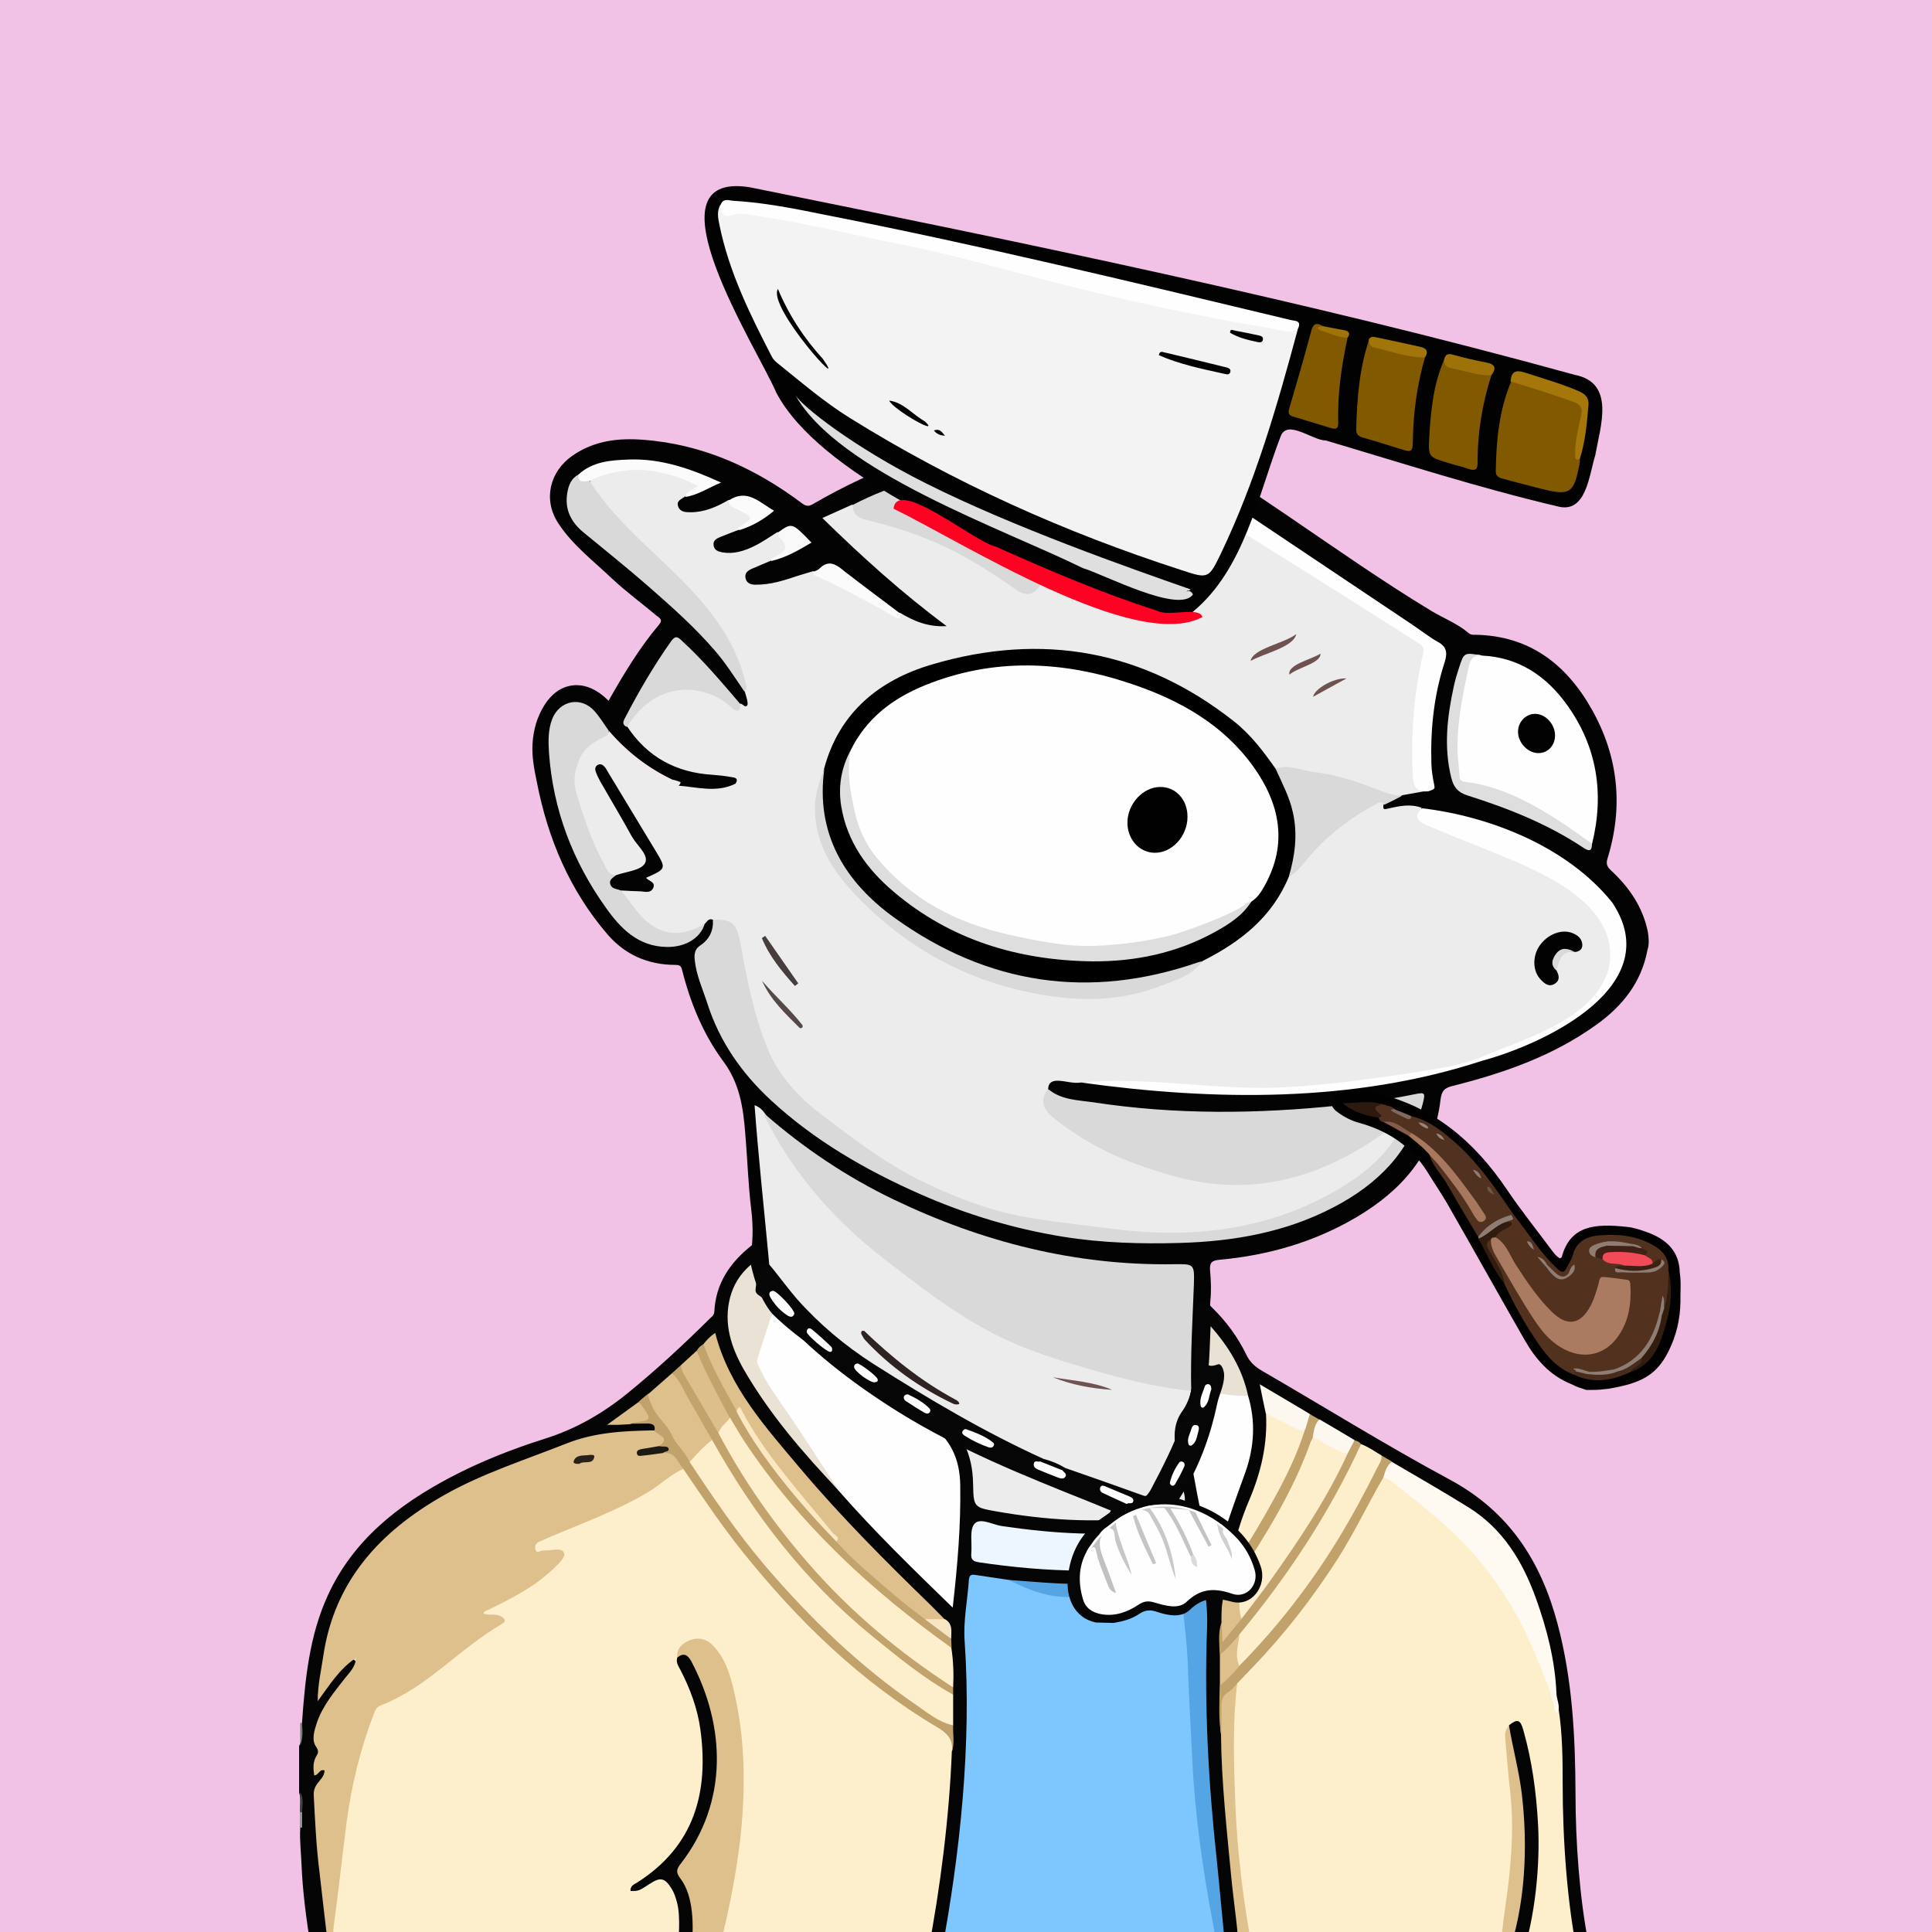 <svg width="872" height="872" viewBox="0 0 872 872" fill="none" xmlns="http://www.w3.org/2000/svg" xmlns:xlink="http://www.w3.org/1999/xlink">
<g id="alpaca">
<g id="background"><rect width="872" height="872" fill="#F2C1E6"/></g>
<svg width="872px" height="872px" viewBox="0 0 872 872" version="1.1" xmlns="http://www.w3.org/2000/svg" xmlns:xlink="http://www.w3.org/1999/xlink">
    <title>mask</title>
    <g id="mask" stroke="none" stroke-width="1" fill="none" fill-rule="evenodd">
        <path d="M672.665,881.5 C623.065,881.5 573.465,881.5 523.865,881.5 C524.265,876 525.165,870.4 523.365,865 C522.565,862.4 522.065,859.4 518.365,859.3 C515.365,859.9 516.365,862.3 516.265,864.1 C516.065,870 516.765,876 513.865,881.5 C449.565,881.5 385.365,881.5 321.065,881.5 C319.265,878.8 320.465,875.9 320.865,873.3 C322.065,865.3 320.965,857.4 319.565,849.6 C318.865,845.8 319.265,842.5 320.765,839 C327.965,822.4 330.465,804.9 328.965,786.9 C328.565,782.1 328.765,777.3 327.765,772.5 C327.065,768.9 325.765,765.5 324.265,762.2 C322.765,759 320.565,757.6 317.165,758.4 C314.465,758.1 313.265,755.6 311.165,754.4 C308.665,752.8 306.565,752.5 305.865,756.2 C305.065,758.5 306.165,760.5 307.065,762.4 C312.165,773.8 316.165,785.6 316.765,798.2 C316.765,806.1 313.565,813.1 310.565,820.1 C306.265,830.1 300.765,839.4 293.665,847.6 C292.565,848.9 290.965,850.1 290.965,852.4 C293.265,852.8 295.165,851.9 297.165,851.2 C298.465,850.7 299.865,849.5 301.065,851.5 C303.465,861.7 303.665,871.8 299.065,881.6 C252.465,881.6 205.865,881.6 159.265,881.6 C161.365,878.1 160.865,874.6 159.465,870.9 C155.565,860 152.765,848.7 153.065,837.2 C153.465,820.4 156.265,803.8 162.265,787.9 C169.265,769.5 182.465,757.7 200.565,751.1 C214.665,746 229.065,741.8 243.965,739.8 C245.765,739.6 248.865,739.9 248.965,737.6 C249.165,734.9 245.865,735.2 243.965,734.6 C236.665,732.6 229.165,732.3 221.765,732.1 C206.665,731.6 191.565,732 176.465,734.1 C170.265,735 169.165,733.2 171.165,727 C177.265,708.5 191.165,697.8 208.365,691.2 C225.265,684.8 242.865,681.8 261.265,684 C269.365,685 277.465,685.4 285.465,686.9 C289.465,687.6 292.965,687 296.065,684.1 C312.665,668.9 325.365,651 333.665,630.1 C336.265,623.5 338.165,616.5 339.765,609.5 C340.265,607.6 339.765,604.5 343.365,604.7 C345.665,607 345.365,609.9 345.365,612.7 C345.265,617.6 345.865,622.3 346.965,627 C347.365,628.7 347.765,630.5 349.665,632.3 C349.865,627 350.565,622.5 350.165,617.9 C346.865,586.7 344.465,555.4 341.465,524.1 C340.765,517.2 339.165,510.3 339.665,503.3 C339.765,501.7 339.565,499.6 341.265,498.9 C343.365,498 344.465,500 345.565,501.4 C360.065,532.3 383.065,555.6 410.465,575.1 C420.665,582.4 430.565,589.9 441.265,596.4 C456.865,605.8 474.065,611 491.165,616.3 C504.665,620.5 518.465,623.6 532.465,625.8 C534.365,626.1 536.465,626.2 538.165,627.5 C540.765,632.9 540.665,638.9 542.465,644.8 C543.965,639.7 540.865,634.3 544.365,629.8 C544.965,629.3 545.765,629.3 546.065,630 C548.665,635.3 553.665,637.7 558.565,640.1 C563.965,642.8 569.065,645.7 573.365,649.9 C575.865,652.4 579.465,652.3 582.265,654.1 C583.665,655.3 585.465,656.5 584.765,658.6 C583.965,660.9 581.665,660.7 579.665,661 C575.965,661.4 572.365,662 569.165,663.8 C567.665,664.7 565.865,665.4 565.465,667.7 C567.765,669.2 570.865,667.6 572.865,669.6 C573.165,670.8 572.265,671.4 571.765,672.2 C570.765,673.9 571.665,674.7 573.365,674.8 C574.065,674.9 574.665,674.7 575.365,674.7 C599.465,671.3 621.665,677.4 642.965,688.2 C652.465,693 661.665,698.3 669.565,705.6 C678.465,713.9 685.365,723.5 689.065,735.2 C691.265,742.1 694.765,748.7 695.065,756.2 C696.865,763.9 695.065,772 697.665,779.6 C698.065,787.1 697.165,794.4 694.365,801.4 C693.765,802.1 693.065,802.3 692.265,802.2 C689.965,800.9 689.965,798.3 689.165,796.3 C687.565,791.9 685.665,787.8 682.065,784.6 C679.865,785.3 678.765,783.8 677.565,782.4 C673.965,778 669.765,774.2 665.665,770.3 C662.865,767.6 659.865,766.6 656.365,769.5 C651.465,773.6 650.165,776.8 652.765,781 C657.565,788.6 661.465,796.7 666.165,804.4 C672.065,814 674.365,824.6 675.965,835.6 C677.865,849.1 676.265,862.4 674.965,875.8 C674.765,877.8 674.365,879.9 672.665,881.5 Z" id="white" fill="#ECECEC" fill-rule="nonzero"></path>
        <path d="M418.965,148.2 C448.565,151 474.165,164 498.665,179.5 C526.265,196.9 553.865,214.1 580.765,232.5 C602.365,247.2 623.665,262.2 645.965,275.7 C651.665,279.1 657.965,281.5 663.065,285.9 C663.965,286.6 664.865,286.5 665.865,286.5 C690.265,286.9 706.965,299.8 718.465,320.2 C730.465,341.5 732.765,364.1 725.565,387.4 C724.765,390 725.365,391.2 727.165,392.9 C735.365,400.5 741.465,409.4 743.765,420.6 C744.165,423.4 744.465,426.1 743.565,428.8 C740.865,443.3 732.365,454 720.665,462.4 C701.165,476.5 678.865,484.3 655.765,490.1 C652.065,491 650.665,492.2 650.165,496.4 C647.365,520.9 632.565,537.3 612.365,549.3 C593.265,560.6 572.365,566.6 550.365,568.6 C546.965,568.9 545.865,569.9 546.165,573.5 C546.565,578.1 546.765,582.8 546.265,587.4 C544.865,600.9 552.465,610.6 560.165,619.8 C569.765,631.3 580.665,641.6 590.365,653 C595.265,658.8 601.665,658.8 607.865,659.4 C653.465,663.7 691.365,699.7 701.465,742.9 C705.365,759.6 705.965,776.5 702.965,793.3 C701.665,800.7 704.865,807 706.065,813.7 C709.765,834.7 712.765,855.7 713.165,877 C713.165,878.5 713.465,880 712.465,881.3 C709.465,881.3 706.465,881.3 703.465,881.3 C702.265,880 701.965,878.4 701.965,876.7 C702.165,859.1 700.865,841.6 700.065,824 C699.465,821.3 701.865,817.5 697.265,816.2 C694.565,818.9 694.165,822.3 693.865,825.8 C692.465,840.2 692.065,854.7 689.665,868.9 C688.965,873.2 689.465,878 685.465,881.2 C683.465,881.2 681.465,881.2 679.465,881.2 C678.365,879.9 678.265,878.5 678.665,877 C680.565,870.1 680.865,862.9 681.565,855.8 C682.765,845.3 682.065,834.9 682.065,824.4 C681.965,813.3 681.165,802.2 680.165,791.1 C679.865,787.8 679.665,784.5 682.465,782 C686.965,787.7 690.465,794 691.665,801.3 C692.065,801.7 692.065,802.7 692.365,802.6 C692.865,802.5 692.965,801.7 693.365,801.3 C695.165,794.1 696.565,786.9 696.365,779.4 C695.765,775 695.365,770.6 695.565,766.2 C695.465,764 695.565,761.8 695.165,759.7 C694.565,756.9 694.665,756.6 694.165,755.1 C692.665,745.9 691.065,740.1 688.465,733.1 C674.765,697.1 648.665,676.1 610.665,669.8 C599.565,668 588.465,669.2 577.465,670.1 C575.865,670.2 574.165,670.9 572.665,669.6 C570.165,669.6 567.765,669.7 565.265,669.7 C564.365,669.7 563.165,669.8 562.765,668.7 C562.265,667.4 563.065,666.5 563.965,665.7 C568.265,661.7 573.565,660.1 579.165,659.5 C580.965,659.3 582.665,659.1 584.765,658.9 C584.265,656.7 582.765,655.7 581.465,654.5 C570.865,646.3 562.965,635.5 553.665,626 C551.865,624.1 550.365,621.9 548.065,620.4 C546.165,623.4 547.065,627 544.865,629.5 C542.965,635.7 545.165,642.2 542.865,648.6 C539.565,642 538.965,634.7 537.565,627.5 C536.865,626.5 536.465,625.4 536.465,624.2 C536.565,612.9 535.665,601.6 537.065,590.3 C537.665,585.5 537.165,580.7 537.465,575.8 C537.665,572.5 536.365,571.5 533.065,571.7 C518.865,572.4 504.865,570.9 490.865,569.2 C468.765,566.5 447.565,560.5 426.765,552.6 C401.265,542.9 377.565,529.9 355.965,513.2 C351.865,510 347.765,506.9 345.065,502.3 C344.065,501 343.065,499.8 340.565,498.8 C343.965,544.8 350.565,590.1 350.965,635.8 C346.165,631.1 344.765,625.3 344.465,619.2 C344.165,614.2 343.565,609.3 343.165,604.4 C340.965,602 342.265,598.8 341.365,596.1 C340.965,591.9 340.465,587.8 340.465,585.7 C322.665,620.6 292.665,644.8 257.465,663.3 C262.465,664 268.065,665.2 273.665,666.6 C279.365,668.3 283.965,671.9 288.765,675.2 C290.065,676.1 291.865,677.3 291.065,679.1 C290.165,680.9 288.165,680.3 286.565,679.8 C281.065,677.9 275.265,676.9 269.665,675.6 C245.265,669.7 221.565,672.1 199.065,682.7 C181.265,691.2 168.765,705.2 162.365,724.2 C160.265,731.1 159.765,739.6 160.965,749 C163.765,747 166.265,744.5 169.665,743.5 C174.365,744.5 175.265,746.3 172.765,750.2 C169.765,754.8 166.065,758.9 163.065,763.4 C153.765,777.5 149.965,793.3 147.765,809.8 C144.765,832 149.665,853 157.165,873.6 C158.065,876 159.965,878.3 158.465,881.1 C155.465,881.1 152.465,881.1 149.465,881.1 C145.165,877.6 144.465,872.3 142.965,867.5 C139.765,857.7 138.365,847.5 138.065,837.2 C138.365,827.9 137.465,818.5 138.565,809.2 C140.265,801 140.865,792.6 143.465,784.5 C145.165,779.1 146.865,773.7 149.665,768.8 C152.465,764 152.565,759.7 151.665,754.3 C147.665,732.2 154.365,712.8 168.765,695.8 C181.865,680.4 198.765,671.3 218.065,666.7 C253.265,658.3 283.365,641.3 308.465,615.4 C316.265,607.3 323.265,598.5 329.665,589.1 C338.665,575.8 340.965,561.5 339.065,545.9 C337.665,534.5 337.365,523 336.365,511.6 C335.465,500 333.865,488.9 326.365,478.9 C317.365,466.7 311.565,452.6 307.865,437.8 C307.365,435.6 306.365,435.5 304.465,435.5 C292.365,435.4 282.065,430.9 274.165,421.7 C257.165,401.9 247.365,378.7 242.365,353.3 C241.165,347.4 239.965,341.6 240.365,335.5 C240.765,329.4 242.365,323.7 245.565,318.5 C251.965,308 262.965,306.3 272.265,314.1 C272.965,314.7 273.765,315.4 274.665,316.3 C281.565,304.1 288.665,292.3 297.565,281.8 C299.365,279.6 297.465,278.8 296.365,277.9 C289.565,272.2 282.465,267 276.065,261 C267.665,253 258.265,245.9 251.865,236 C245.065,225.5 248.065,212.8 258.465,205.6 C268.165,198.9 279.065,197.6 290.365,198.5 C317.265,200.5 340.865,211.3 362.165,227.3 C364.265,228.9 365.665,228.3 367.465,227.2 C381.165,219.3 395.365,212.5 410.765,207.3 C408.265,203.9 404.965,202 402.065,199.7 C395.965,194.9 391.065,189.1 388.265,181.7 C381.765,164.7 390.565,150.4 408.765,148.4 C409.965,148.3 411.065,148.1 412.265,148 C415.765,148.1 414.765,148.1 418.965,148.2 Z" id="white" fill="#030303" fill-rule="nonzero"></path>
        <path d="M342.165,595.7 C342.665,600.1 342.665,601.1 343.065,604.8 C340.065,610.8 339.365,617.4 337.365,623.7 C329.465,648.8 314.665,669.1 295.565,686.7 C292.465,689.5 288.665,689.2 285.165,688.5 C271.965,685.7 258.565,684.1 245.265,685 C222.465,686.5 200.765,691.9 183.665,708.8 C177.665,714.7 174.365,722 171.765,729.8 C170.865,732.4 170.965,733.8 174.665,733.2 C191.765,730.4 209.065,730.1 226.265,730.9 C233.565,731.2 241.165,731.5 248.265,734.3 C249.665,734.9 252.065,734.7 251.765,737 C251.565,739 250.365,740.5 247.865,740.8 C237.965,741.9 228.265,743.9 218.765,746.7 C203.065,751.4 187.465,756 175.565,768.7 C166.165,778.8 162.265,791.1 158.865,803.8 C155.965,814.4 154.765,825.3 154.565,836.2 C154.265,849.2 157.465,861.8 162.065,874 C163.465,877.7 163.565,880.3 159.365,881.7 C159.065,881.7 158.665,881.7 158.365,881.7 C153.465,868.9 149.065,855.9 147.165,842.2 C142.665,810 147.965,780.2 168.565,754 C169.565,752.7 170.665,751.4 171.665,750.1 C174.365,746.9 173.965,745.1 169.465,744.9 C163.665,743.6 161.365,741.3 162.365,736 C163.065,731.9 159.565,728.5 161.265,724.6 C164.665,712.4 171.665,702.3 181.065,694.1 C202.065,675.6 227.265,670.2 254.465,672.4 C266.065,673.3 277.465,675.6 288.365,679.9 C289.065,680.2 289.965,680.1 290.965,679.7 C285.565,675 279.965,670.8 273.265,668.2 C271.665,665.7 273.565,664.7 275.165,663.5 C281.265,658.6 287.965,654.7 294.165,649.9 C307.465,639.8 316.965,626.4 325.965,612.6 C328.765,608.3 330.765,603.5 336.265,601.6 C337.565,601.2 337.965,599.7 338.765,598.6 C339.465,597 339.965,595.1 342.165,595.7 Z" id="white" fill="#D9D9D9" fill-rule="nonzero"></path>
        <path d="M682.665,782.2 C680.465,783.3 681.665,785.1 681.765,786.6 C683.065,821.3 688.165,845.4 677.765,881.5 C676.065,881.5 674.465,881.5 672.765,881.5 C680.465,843.2 673.965,812.7 651.265,781 C645.365,775.7 659.265,760.1 665.965,768.4 C669.865,770.9 678.865,784.4 682.665,782.2 Z" id="white" fill="#D9D9D9" fill-rule="nonzero"></path>
        <path d="M300.165,850.6 C297.665,853.2 294.265,853.4 291.065,854.1 C290.165,854.3 288.965,854.2 288.365,853.2 C287.765,852.1 288.665,851.4 289.265,850.6 C292.265,846.9 295.665,843.3 298.365,839.3 C306.865,826.8 313.665,813.6 315.865,798.5 C315.365,794.1 316.165,789.6 315.665,785.2 C314.665,776.6 311.765,768.8 307.365,761.4 C306.265,759.6 304.765,757.9 305.065,755.5 C305.565,750.9 307.265,749.8 310.865,752.4 C312.865,753.8 314.465,755.8 316.265,757.5 C321.065,760.9 322.665,766.3 324.165,771.5 C328.865,787.7 325.865,803.5 320.265,818.9 C318.365,824.2 315.965,829.4 312.765,834.1 C310.765,837 310.865,839.8 311.765,843.1 C314.765,854.5 313.865,865.8 311.065,877.1 C310.565,878.9 309.865,880.6 308.065,881.5 C305.365,881.5 302.765,881.5 300.065,881.5 C302.065,872.1 303.265,862.7 302.765,853.1 C302.765,851.1 302.665,849.7 300.165,850.6 Z" id="white" fill="#030303" fill-rule="nonzero"></path>
        <path d="M308.065,881.5 C312.665,868 314.465,854.4 309.365,840.6 C308.465,838.2 309.565,836.8 310.665,835.2 C319.865,820.3 324.965,804.3 324.965,786.7 C324.965,776.1 322.165,766.4 316.365,757.6 C321.265,754.5 323.465,757 325.665,761.4 C328.565,767.4 329.365,773.6 330.165,780 C332.265,796.9 329.965,813.3 326.065,829.6 C325.865,830.2 325.865,831 325.565,831.5 C318.265,841.9 321.765,853.2 322.865,864.3 C323.465,870 321.865,875.8 321.065,881.5 C316.765,881.5 312.465,881.5 308.065,881.5 Z" id="white" fill="#D9D9D9" fill-rule="nonzero"></path>
        <path d="M685.665,881.5 C688.965,871.5 689.765,861.1 690.665,850.7 C691.465,841.8 691.965,832.9 692.865,824 C693.265,820.3 693.765,817.9 696.665,815.1 C696.765,815 697.565,814.1 697.665,814.1 C697.665,814.1 697.665,814.1 697.765,814.3 C700.065,817.6 700.665,820.1 700.365,825.1 C697.865,841.3 700.565,857.6 700.165,873.9 C700.065,876.5 700.565,879.3 698.665,881.5 C694.365,881.5 690.065,881.5 685.665,881.5 Z" id="white" fill="#D9D9D9" fill-rule="nonzero"></path>
        <path d="M698.665,881.5 C699.765,861.9 698.865,838.2 699.965,818.3 C704.465,838.2 703.565,860.8 703.665,881.5 C701.965,881.5 700.365,881.5 698.665,881.5 Z" id="white" fill="#FDFCFB" fill-rule="nonzero"></path>
        <path d="M513.865,881.5 C514.565,874.5 514.865,867.4 514.765,860.3 C514.765,859.2 514.065,857.9 515.365,857.1 C516.965,856.2 517.465,858.3 518.665,858.5 C519.465,858.6 520.265,859 520.765,859.6 C524.865,864 525.365,876.3 521.765,881.4 C519.165,881.5 516.565,881.5 513.865,881.5 Z" id="white" fill="#040404" fill-rule="nonzero"></path>
        <path d="M300.165,850.6 C300.865,849.1 301.765,847.8 303.765,846.5 C305.165,858.7 304.765,870.3 300.065,881.4 C299.765,881.4 299.365,881.4 299.065,881.4 C301.165,871.3 302.165,861 300.165,850.6 Z" id="white" fill="#F9F4F3" fill-rule="nonzero"></path>
        <path d="M677.665,881.5 C680.665,863 682.165,844.4 682.865,825.7 C682.865,836.1 682.865,846.5 682.865,856.9 C683.165,865.3 680.765,873.3 679.665,881.6 C679.065,881.5 678.365,881.5 677.665,881.5 Z" id="white" fill="#D9D9D9" fill-rule="nonzero"></path>
        <path d="M521.865,881.5 C523.265,873.5 524.365,865.6 518.765,858.6 C521.665,856.8 522.865,859.6 523.365,861.1 C525.565,867.8 527.865,874.6 523.865,881.6 C523.165,881.5 522.565,881.5 521.865,881.5 Z" id="white" fill="#F9F5F5" fill-rule="nonzero"></path>
        <path d="M345.065,502.7 C362.765,518.2 382.165,531.2 403.365,541.4 C443.365,560.6 485.365,571.3 529.965,570.6 C538.765,570.5 539.165,570.4 538.865,579.5 C538.265,595.6 537.265,611.7 537.665,627.8 C524.165,626.4 510.965,623.4 497.865,619.7 C479.965,614.6 462.065,609.4 445.665,600.5 C428.865,591.4 413.765,579.6 398.765,568 C376.365,550.6 357.965,529.7 345.265,504.1 C345.065,503.7 345.165,503.1 345.065,502.7 Z" id="white" fill="#D9D9D9" fill-rule="nonzero"></path>
        <path d="M517.765,762.3 C519.765,766.1 519.765,770.1 520.165,773.7 C520.865,779.3 521.265,784.9 521.665,790.5 C522.965,806.5 523.165,822.7 522.865,838.8 C522.865,839.3 522.965,839.8 522.865,840.3 C521.965,843.7 522.265,848.7 517.865,849 C514.165,849.2 514.265,844.4 513.465,841.5 C508.865,825.6 503.165,810.1 497.065,794.7 C492.665,783.7 487.265,773.3 481.165,763.2 C476.565,755.6 468.765,752.4 460.965,749.6 C447.365,744.8 433.665,739.8 419.365,738.2 C409.265,737.1 399.065,735.9 388.665,737.3 C379.365,738.6 369.865,739 360.465,739.6 C354.365,739.9 348.265,741.1 342.165,740.8 C334.265,740.4 327.365,737.5 320.865,733.4 C320.365,733.1 320.265,732.3 320.065,731.7 C320.365,729.1 322.665,729 324.465,728.3 C348.865,719.2 373.865,712.4 399.765,709 C428.265,705.3 456.065,707.9 483.565,716.5 C501.565,722.1 508.865,735.2 511.265,752.4 C511.865,756.9 512.865,760.7 517.765,762.3 Z" id="white" fill="#D9D9D9" fill-rule="nonzero"></path>
        <path d="M517.765,762.3 C513.565,763.6 511.365,761.7 510.665,757.7 C509.565,750.7 508.365,743.8 505.665,737 C502.165,728.1 495.865,722.7 487.265,719.4 C472.565,713.7 457.365,710.9 441.765,709.5 C401.565,705.9 363.765,715.8 326.365,729 C324.165,729.8 322.065,730.7 319.965,731.6 C318.865,731.5 317.365,731.8 317.065,730.3 C316.665,728.7 318.165,728 319.265,727.5 C325.165,724.6 331.065,721.8 337.065,719 C340.665,717.1 341.465,717 343.665,715.9 C361.365,708.8 379.765,705 398.565,702.7 C403.865,702.1 409.065,701.2 414.365,700.9 C434.065,699.9 453.765,700.4 473.165,704.4 C479.965,705.8 486.665,707.6 493.265,709.6 C495.365,710.3 497.365,711.1 498.665,712.9 C506.565,717.3 509.965,725.1 513.465,732.8 C518.465,741.5 520.065,750.8 518.965,760.6 C518.565,761.1 518.165,761.7 517.765,762.3 Z" id="white" fill="#030303" fill-rule="nonzero"></path>
        <path d="M572.665,669.8 C612.865,662.8 647.665,672.4 674.265,704.6 C685.165,717.8 691.265,733.8 694.565,750.7 C694.865,752.3 696.665,777.1 695.665,779.1 C694.665,779.1 695.665,768.1 693.765,755.6 C689.565,736.5 683.165,718.8 667.465,705.7 C646.865,688.6 623.365,678.7 596.765,675.5 C589.365,674.6 582.265,674.8 575.065,676.1 C572.765,676.5 570.465,677.1 569.565,674.6 C568.665,672.1 570.865,670.9 572.665,669.8 Z" id="white" fill="#FEFEFD" fill-rule="nonzero"></path>
        <path d="M611.665,706.8 C624.665,713.1 637.665,725.8 618.665,721 C589.365,705.7 554.065,718.3 526.765,732.6 C515.065,712.6 592.465,695.2 611.665,706.8 Z" id="white" fill="#030303" fill-rule="nonzero"></path>
        <path d="M526.765,732.6 C529.665,731.1 531.665,729.1 534.765,727.6 C545.965,723.1 557.165,718.5 569.265,716.4 C586.565,713.4 603.565,713 619.965,720.6 C621.065,721.2 622.065,721.9 623.165,722.5 C621.965,729.5 621.865,729.4 614.165,727.7 C605.465,725.8 596.765,723.7 587.765,723.6 C574.165,723.5 561.365,727.8 548.465,731.2 C545.065,732.1 541.665,732.7 538.365,733.9 C534.265,735.4 530.265,736.3 526.765,732.6 Z" id="white" fill="#D9D9D9" fill-rule="nonzero"></path>
        <path d="M498.765,712.8 C452.365,696.3 405.865,699.2 359.365,711.9 C353.965,713.4 348.565,715.1 343.165,716.7 C342.165,717.2 341.065,717.6 341.165,715.8 C357.065,707.3 374.765,705 392.165,702 C402.065,700.3 412.265,698.7 422.165,699 C446.265,699.6 470.465,700.1 493.565,708.5 C495.865,709.3 498.665,709.4 498.765,712.8 Z" id="white" fill="#FBFAFA" fill-rule="nonzero"></path>
        <path d="M544.965,629.7 C544.965,625.7 545.865,621.9 547.565,617.7 C558.965,630.2 570.265,642.4 581.465,654.6 C576.665,653 575.465,652.4 569.665,650 C561.465,645.5 545.665,633.4 544.965,629.7 Z" id="white" fill="#D9D9D9" fill-rule="nonzero"></path>
        <path d="M611.665,706.8 C585.265,701.1 557.665,706.6 533.865,718.8 C551.865,704 593.865,694.3 611.665,706.8 Z" id="white" fill="#F8F6F6" fill-rule="nonzero"></path>
        <path d="M390.065,600.7 C402.465,612.6 415.765,623.4 431.065,631.6 C431.965,632.1 432.865,632.5 432.965,633.7 C431.965,634 431.065,634 430.065,633.5 C414.965,626.3 401.565,616.8 390.265,604.6 C389.665,603.9 389.265,602.9 388.765,602.1 C388.465,600.8 389.065,600.5 390.065,600.7 Z" id="white" fill="#2F2322" fill-rule="nonzero"></path>
        <path d="M305.065,755.6 C314.365,768.5 319.365,782.5 315.965,798.6 C315.265,794.1 314.765,789.6 313.765,785.1 C312.065,777.7 309.265,770.7 306.365,763.7 C305.265,761.3 302.665,758.7 305.065,755.6 Z" id="white" fill="#F8F2F2" fill-rule="nonzero"></path>
        <path d="M182.065,716.4 C189.465,707 199.165,701.6 211.165,700.7 C211.765,701.8 210.865,702 210.165,702.4 C199.465,704.4 190.365,709.3 183.165,717.6 C182.265,717.8 181.765,717.5 182.065,716.4 Z" id="white" fill="#55403F" fill-rule="nonzero"></path>
        <path d="M475.165,621.6 C484.165,623.2 493.365,623.6 501.965,627.3 C492.765,626.7 483.765,625.1 475.165,621.6 Z" id="white" fill="#705453" fill-rule="nonzero"></path>
        <path d="M189.565,845 C185.265,842.2 181.665,838.8 179.565,834 C183.665,836.9 187.065,840.6 189.565,845 Z" id="white" fill="#826261" fill-rule="nonzero"></path>
        <path d="M526.665,808.7 C526.265,801.2 526.265,793.7 524.165,786.4 C524.265,804.3 527.065,850.1 526.665,808.7 Z" id="white" fill="#D9D9D9" fill-rule="nonzero"></path>
        <path d="M266.065,848.3 C256.765,856.9 271.065,849.6 272.865,843.4 C269.465,844.4 267.765,846.5 266.065,848.3 Z" id="white" fill="#7B5D5B" fill-rule="nonzero"></path>
        <path d="M321.765,415.1 C319.765,414.3 319.165,416 318.065,417 C312.865,422.4 304.165,424.1 296.965,420.6 C288.965,416.7 283.565,410.1 279.765,402.2 C282.465,399.7 285.665,401 288.765,401.1 C291.065,401.2 293.765,401.7 291.665,397.9 C290.165,395.3 292.365,394.8 293.865,393.9 C297.965,391.5 298.365,390.5 295.865,386.5 C288.265,374 280.365,361.7 273.165,349 C272.765,348.3 272.365,347.5 271.165,347.7 C270.365,349.8 271.765,351.5 272.665,353.1 C278.165,363.6 284.465,373.5 290.465,383.7 C293.965,389.5 293.565,390.7 287.265,393.2 C284.165,394.4 281.165,395.8 277.765,396 C274.765,396 273.465,393.8 272.165,391.6 C265.565,380.2 261.165,367.8 258.265,355 C256.065,345.4 262.865,335.4 273.465,331.3 C275.865,331.2 276.765,333.2 278.065,334.6 C284.665,341.8 292.365,347.6 301.365,351.5 C302.265,351.9 303.165,352.4 304.165,352 C305.165,352.3 306.165,352.6 307.165,353 C307.165,353.7 306.765,354.2 306.265,354.6 C314.865,355.3 323.565,357.9 331.965,353.7 C333.665,351 331.265,350.9 329.865,350.7 C327.165,350.2 324.265,349.9 321.565,349.7 C305.165,348.7 292.165,341.7 283.065,327.9 C282.565,326.2 283.565,325 284.365,323.8 C294.265,309 313.465,305.5 328.065,315.8 C329.965,317.1 331.565,319.1 334.165,317.6 C335.265,317.6 336.065,319.5 337.165,318.5 C337.665,318.1 337.365,316.6 337.165,315.7 C336.865,314.4 336.465,313.2 336.065,311.9 C335.565,307.1 334.365,302.4 332.265,298 C327.065,287 320.865,276.6 312.065,267.9 C298.965,254.9 285.965,241.8 272.865,228.7 C269.265,225.1 266.665,221 266.065,215.8 C267.165,214.1 268.865,213.6 270.665,213.1 C284.365,209.1 297.765,209.5 310.865,215.6 C312.565,216.4 315.065,216.8 315.065,219.2 C315.065,221.6 312.465,221.9 310.865,222.8 C310.265,223.1 309.665,223.4 309.265,224 C307.765,225.3 304.965,225.9 306.165,228.8 C307.165,231.2 309.565,231.2 311.765,231.2 C318.065,231.2 323.665,228.7 328.965,225.6 C331.165,227 333.265,228.6 335.665,229.8 C340.565,232.3 340.565,234.3 335.865,237.4 C335.165,237.8 334.265,237.9 334.065,238.9 C331.165,240 328.165,241.1 325.265,242.3 C323.565,243 321.765,243.8 322.065,246.1 C322.365,248.4 324.165,248.9 325.965,249.3 C331.165,250.2 335.865,248.7 340.365,246.5 C344.065,244.7 347.465,242.3 350.965,240.1 C357.365,247.7 357.365,247.7 348.065,253 C345.165,254.2 342.265,255.5 339.365,256.7 C337.565,257.5 336.065,258.6 336.465,260.8 C336.865,263.2 338.765,263.9 340.965,263.9 C347.765,264 354.065,261.9 360.365,259.8 C362.565,259.1 364.765,258.5 366.965,257.8 C379.565,263.1 391.365,270 403.465,276.4 C404.265,276.8 405.165,278.3 406.065,276.5 C412.365,280.3 418.865,283.1 427.265,282.6 C407.065,267.6 389.065,251.3 371.165,233.8 C375.665,231.8 380.265,229.7 384.765,227.7 C388.665,234.4 395.865,234.3 401.965,236 C422.065,241.7 440.065,251.7 457.165,263.3 C463.165,267.4 463.965,267.4 469.665,262.7 L469.565,262.8 C470.665,258.8 468.465,255.6 466.865,252.3 C460.465,239.4 451.265,228.4 442.465,217.1 C434.065,206.3 425.865,195.4 417.965,184.3 C413.965,178.7 409.765,173.4 405.465,168.1 C404.165,166.5 402.465,165.6 400.565,164.9 C399.365,164.5 397.665,163.9 399.565,162.2 C408.865,158.9 418.365,159.7 427.865,161 C431.965,161.6 436.065,161.9 439.865,163.7 C441.665,164.5 443.765,165.2 442.765,168 C441.265,169.7 437.865,170.4 439.365,173.6 C440.765,176.4 443.565,176.3 446.265,176 C450.765,175.5 454.565,173.2 458.765,171.8 C460.565,174.9 463.765,175.8 466.765,177 C469.065,177.9 470.865,179 469.765,182 C466.065,183.4 462.365,184.7 458.665,186.2 C456.565,187.1 453.865,187.9 454.865,191 C455.665,193.8 458.365,193.8 460.665,193.5 C469.665,192.4 478.165,189.9 485.765,185 C487.165,187 488.565,188.9 491.065,189.8 C494.565,191.1 494.365,193.2 492.265,195.8 C490.865,197.6 488.565,198.6 487.865,201 C483.965,204 478.965,204.5 474.765,206.7 C472.265,208 467.965,208.4 469.465,212.4 C470.865,216.2 474.665,214.3 477.365,213.6 C488.065,211.1 497.265,205.5 505.865,198.8 C510.665,205.2 518.065,208.4 524.265,213.1 C550.565,232.9 578.965,249.7 606.965,267 C618.265,274 629.065,281.9 640.465,288.7 C643.165,290.3 644.065,292.4 643.265,295.4 C639.665,309.7 639.165,324.3 638.265,338.9 C637.965,343.2 639.065,347.5 639.165,351.8 C639.265,355.4 642.965,355 644.765,356.8 C640.865,357.5 636.965,358.2 633.065,358.9 C629.165,360.4 625.565,359.2 621.965,357.7 C608.865,352.2 595.065,349.5 581.065,347.6 C579.365,347.4 577.765,347.6 576.065,347.5 C574.465,347.3 573.465,346.1 572.565,344.9 C551.765,316.2 522.465,302.3 488.465,296.3 C468.165,292.7 448.065,293.3 428.165,298.7 C401.965,305.9 380.965,319.3 372.965,347.2 C365.465,365.7 369.565,381.9 382.065,396.8 C394.265,411.2 408.365,423.3 424.965,432.1 C441.865,441.1 460.065,446.2 479.065,448.6 C499.065,451 517.765,447.5 535.465,437.9 C537.665,436.7 539.865,435.5 541.365,433.4 C542.965,431.6 545.065,430.7 547.165,429.6 C561.365,422.2 572.665,411.8 579.465,397 C579.765,396.2 580.265,395.5 580.865,394.9 C588.665,387.9 594.665,379.2 603.165,372.8 C608.665,368.6 614.265,364.8 620.365,361.9 C621.865,361.2 626.565,359.9 624.665,363 C624.665,363.3 624.465,362.8 624.365,363.6 C624.065,365.9 625.465,365.1 626.665,364.9 C631.565,363.8 636.665,362.7 641.665,364.6 C640.365,368.5 642.565,370.5 645.765,371.9 C652.365,374.7 659.165,376.9 665.765,379.6 C678.865,384.9 691.865,390.4 704.165,397.5 C711.165,401.6 716.965,407.2 722.065,413.3 C730.365,423.1 729.465,440.3 720.665,449.7 C713.165,457.8 703.665,462.9 693.865,467.6 C684.965,471.8 675.965,475.6 666.665,478.7 C662.565,479.9 658.565,481.5 654.365,482.4 C635.765,486.8 616.865,489.4 597.965,491.5 C582.965,493.2 567.865,492.8 552.665,492.4 C539.365,492.1 526.165,491.1 512.965,490.1 C504.565,489.5 496.165,488.6 487.765,488.6 C484.465,489.1 481.265,488 478.065,487.8 C475.165,487.6 473.165,488.4 473.065,491.6 C471.165,497.4 473.365,501.2 478.065,504.8 C499.165,520.9 523.165,529.8 549.165,533 C567.165,535.2 584.565,531.4 601.065,523.6 C610.865,518.9 619.965,513.1 628.865,506.9 C630.265,505.9 631.965,503.7 633.565,505.2 C635.365,506.8 633.665,508.9 632.765,510.6 C627.165,521.8 617.865,529.3 607.765,535.8 C588.365,548.4 566.765,554.4 543.965,557.2 C529.065,559 514.465,556.1 499.765,555.5 C487.065,555 474.665,552.7 462.265,550.4 C435.565,545.5 411.765,534 389.665,518.6 C380.265,512 370.965,505.2 362.465,497.5 C349.465,485.8 342.465,470.7 338.965,453.9 C336.865,443.8 333.665,434 332.465,423.7 C331.965,419.7 329.665,417 325.465,416.3 C324.165,416.2 322.865,416 321.765,415.1 Z" id="white" fill="#ECECEC" fill-rule="nonzero"></path>
        <path d="M321.765,415.1 C330.365,414.7 332.665,417 334.165,425.6 C337.065,441.7 340.165,457.9 346.365,473.1 C351.465,485.7 360.565,495.4 371.365,503.5 C384.865,513.7 398.265,524.1 413.465,531.8 C430.365,540.3 447.865,547.1 466.865,550 C478.465,551.8 490.065,553.1 501.765,554.6 C538.465,559.3 573.565,555.3 605.765,535.7 C617.265,528.7 627.165,520 633.265,507.6 C633.565,507.1 633.565,506.4 633.965,505 C624.865,511.3 616.465,517.3 607.265,522.1 C590.165,531.1 572.065,535.7 552.665,534.7 C538.465,534 524.965,529.8 511.765,525 C498.665,520.2 486.465,513.3 475.465,504.5 C470.265,500.4 469.365,495.7 473.165,491.6 C479.065,496.5 486.465,496.5 493.365,497.5 C530.465,503.2 567.565,502.8 604.865,498.9 C616.065,497.7 627.265,496.2 638.365,493.9 C643.265,492.9 643.365,493.2 642.165,498.1 C636.365,520.1 621.665,534.5 602.265,544.7 C580.465,556.2 556.865,560.3 532.565,561 C514.965,561.5 497.165,561 479.865,558.2 C457.565,554.6 435.965,548.1 415.165,538.9 C390.765,528.1 367.765,514.9 347.965,496.6 C334.765,484.4 324.765,470.1 319.265,452.9 C317.165,446.4 314.265,440.2 313.565,433.3 C313.265,430.5 313.665,428.3 315.965,426.8 C320.165,424 322.065,420.1 321.765,415.1 Z" id="white" fill="#D9D9D9" fill-rule="nonzero"></path>
        <path d="M668.965,295.9 C685.465,296.7 697.865,305.1 707.165,318 C720.865,337 724.165,358.2 718.565,380.9 C715.765,382.3 714.265,379.8 712.565,378.5 C700.165,369.1 686.965,361.2 671.965,356.6 C668.965,355.7 665.965,354.6 662.765,354.4 C658.765,354.1 657.765,351.9 657.165,348.3 C654.665,332 658.065,316.2 661.565,300.5 C662.565,296.2 664.665,294.6 668.965,295.9 Z" id="white" fill="#FEFEFE" fill-rule="nonzero"></path>
        <path d="M644.865,357.1 C639.765,357.8 637.965,355.4 637.665,350.4 C636.765,331.6 638.065,313.1 642.365,294.8 C643.065,291.9 641.465,291.1 639.565,289.9 C613.865,273.4 587.965,257.2 562.165,241.1 C544.065,229.8 526.865,216.9 509.265,204.8 C507.265,203.4 505.565,201.9 505.865,199.2 C507.865,196.4 509.665,196.3 512.765,198.4 C554.265,226.3 595.865,254.1 637.365,281.9 C641.265,284.5 644.865,287.4 648.965,289.7 C652.965,291.9 653.365,294.6 652.065,298.8 C647.165,313.8 645.565,329.3 646.065,345 C646.165,348 646.665,351 647.265,353.9 C647.665,356 647.765,356.1 644.865,357.1 Z" id="white" fill="#FEFEFE" fill-rule="nonzero"></path>
        <path d="M280.165,401.9 C284.365,406.5 287.265,412.1 292.265,416.2 C299.865,422.3 307.565,422.4 315.865,418.1 C316.565,417.7 317.365,417.4 318.065,417 C316.065,423.6 309.065,427.6 300.865,427.4 C287.965,427.2 280.065,419 273.465,409.7 C258.465,388.7 249.565,365.4 247.765,339.5 C247.465,334.5 247.365,329.5 249.165,324.7 C252.465,316.1 262.265,314.1 268.365,321 C270.765,323.7 272.665,326.9 274.765,329.8 C274.565,330.5 274.865,331.4 273.965,331.9 C268.965,334.5 263.965,336.8 261.565,342.6 C259.265,347.9 258.565,352.8 260.265,358.4 C263.565,369.2 267.065,379.9 272.565,389.8 C273.765,392 274.465,395 277.965,394.9 C276.565,398 277.965,400.1 280.165,401.9 Z" id="white" fill="#D9D9D9" fill-rule="nonzero"></path>
        <path d="M266.065,217 C279.165,237.7 299.365,251.8 315.265,269.9 C324.965,280.9 332.865,293.1 336.365,307.6 C336.765,309.2 337.565,310.8 335.965,312.1 C331.565,305.7 327.465,299.1 322.265,293.2 C313.165,282.7 302.865,273.6 292.465,264.5 C282.965,256.2 273.065,248.3 263.365,240.3 C257.665,235.6 254.765,229.9 256.065,222.3 C256.665,218.9 257.865,215.9 261.065,214.2 C262.565,215.4 264.565,215.8 266.065,217 Z" id="white" fill="#D9D9D9" fill-rule="nonzero"></path>
        <path d="M469.865,262.9 C467.865,268.3 463.365,269.6 458.665,266.2 C448.665,259.2 438.365,252.5 427.365,247.2 C416.265,241.9 404.765,238 392.765,235.1 C388.765,234.2 384.865,233.1 384.865,227.9 C393.865,223.2 403.265,219.5 413.065,217 C417.965,215.8 421.965,219 425.465,222 C434.665,229.7 442.265,239.1 449.965,248.2 C455.565,254.7 461.865,259.9 469.865,262.9 Z" id="white" fill="#D9D9D9" fill-rule="nonzero"></path>
        <path d="M398.965,163.3 C405.565,164 408.465,169.5 411.665,174 C426.965,195.2 442.965,215.8 458.665,236.6 C463.365,242.8 467.365,249.5 470.165,256.8 C470.965,258.9 471.965,261.2 469.665,263.1 C469.465,260.5 467.665,258.9 466.065,257.3 C457.465,248.9 450.365,239.2 443.265,229.7 C434.765,218.3 424.265,208.9 413.165,200.2 C408.065,196.2 402.965,192.3 398.765,187.2 C392.165,179.1 391.665,168.9 397.765,161.3 C398.765,161.6 398.965,162.3 398.965,163.3 Z" id="white" fill="#D9D9D9" fill-rule="nonzero"></path>
        <path d="M624.865,363.2 C624.165,361.9 623.165,361.8 621.865,362.5 C609.365,369.1 598.465,377.4 589.465,388.4 C587.165,391.2 584.865,394 581.565,395.9 C580.165,394 580.965,392 581.465,390.2 C584.965,378.1 582.965,366.6 577.865,355.3 C576.665,352.7 574.365,350.3 575.565,347 C581.765,344.7 587.465,347.9 593.465,348.5 C604.165,349.7 614.265,353.5 624.265,357.3 C627.065,358.4 629.965,359.1 632.965,359.1 C630.365,360.5 627.665,361.9 624.865,363.2 Z" id="white" fill="#D9D9D9" fill-rule="nonzero"></path>
        <path d="M342.165,595.7 C339.065,602.3 334.665,607.1 329.665,613.1 C323.665,620.1 320.665,623.1 315.465,629.1 C307.165,638.8 298.765,647.8 288.465,655.1 C283.765,658.4 279.065,661.7 274.265,664.9 C272.965,665.7 273.265,666.8 273.065,667.9 C266.665,666.7 260.365,665.6 253.165,664.3 C290.565,645.6 321.565,620.6 340.765,582.5 C341.965,587 342.165,591.3 342.165,595.7 Z" id="white" fill="#D9D9D9" fill-rule="nonzero"></path>
        <path d="M334.165,317.8 C334.065,322.6 331.465,320.6 329.865,319.1 C326.965,316.4 323.765,314.5 320.165,313.2 C307.165,308.4 293.665,312.9 285.265,324.8 C284.465,325.9 283.765,327 282.965,328.1 C280.665,327.2 281.265,325.6 282.065,324.1 C288.365,312 295.165,300.3 303.065,289.2 C304.865,286.8 305.965,287.4 307.865,289.3 C317.465,298.1 325.765,308 334.165,317.8 Z" id="white" fill="#D9D9D9" fill-rule="nonzero"></path>
        <path d="M668.965,295.9 C665.165,295.6 663.565,297.5 662.865,301 C660.265,313.5 657.565,325.9 657.865,338.7 C657.965,342.7 658.565,346.6 658.765,350.5 C658.865,352.2 659.765,352.7 661.265,352.9 C675.965,354.6 688.765,361.2 701.065,368.8 C707.065,372.5 712.765,376.8 718.565,380.8 C718.465,383.8 717.665,384.6 714.765,382.7 C698.565,371.9 680.665,364.8 662.265,359 C657.865,357.6 656.065,355.1 655.065,351.2 C651.565,337.3 653.165,323.5 656.165,309.8 C656.765,307 657.565,304.3 658.465,301.6 C660.765,294.4 660.765,294.4 668.965,295.9 Z" id="white" fill="#DEDEDE" fill-rule="nonzero"></path>
        <path d="M266.065,217 C263.765,217.2 260.865,218.4 261.065,214.2 C267.565,208.2 275.865,207.7 283.965,207.4 C298.365,206.9 311.665,211.5 325.465,217.8 C319.565,220.2 314.965,223.5 309.265,224.3 C309.865,221.5 312.765,221.1 315.065,219.3 C298.665,211.1 282.565,209.3 266.065,217 Z" id="white" fill="#FCFBFB" fill-rule="nonzero"></path>
        <path d="M398.965,163.3 C398.565,162.6 398.165,162 397.765,161.3 C400.865,156.7 405.965,156.4 410.565,156.2 C424.965,155.5 438.865,157.7 451.965,164.6 C449.265,166.9 445.965,167.4 442.865,168.3 C440.565,163.7 435.865,164.1 431.865,163.3 C420.965,161.1 409.965,160.9 398.965,163.3 Z" id="white" fill="#FDFCFC" fill-rule="nonzero"></path>
        <path d="M406.165,276.8 C406.365,278.2 406.665,280 404.465,278.8 C392.365,271.9 380.165,265.3 367.465,259.5 C367.165,259.4 367.165,258.6 367.065,258.1 C367.965,257.7 368.965,257.4 369.665,256.8 C374.165,252.2 377.565,254.9 381.465,258.1 C389.565,264.4 397.865,270.5 406.165,276.8 Z" id="white" fill="#FCFBFB" fill-rule="nonzero"></path>
        <path d="M333.965,239.2 C331.865,238.6 333.265,238.2 334.065,237.6 C340.065,233.7 340.065,233.7 333.565,230.3 C331.565,229.3 329.065,228.8 328.865,225.9 C337.265,220.3 342.765,226.8 349.365,230.5 C344.565,234.6 339.565,237.4 333.965,239.2 Z" id="white" fill="#FBFBFB" fill-rule="nonzero"></path>
        <path d="M469.965,182.3 C468.765,178.9 465.765,178.1 462.965,176.9 C461.065,176.1 457.565,175.9 458.965,172.1 C467.365,166.9 472.965,173.6 480.165,177 C476.865,180 473.565,181.4 469.965,182.3 Z" id="white" fill="#FAF9F9" fill-rule="nonzero"></path>
        <path d="M348.165,253.2 C347.865,252.7 347.665,252.3 348.365,252 C352.665,249.8 357.765,247.8 351.365,242.2 C350.965,241.9 351.265,240.9 351.165,240.3 C357.465,235.8 357.465,235.8 366.265,244.9 C360.365,248.4 354.665,251.7 348.165,253.2 Z" id="white" fill="#FAF9F9" fill-rule="nonzero"></path>
        <path d="M161.165,724.3 C161.465,726.2 160.965,728.3 163.065,729.6 C164.065,730.2 164.565,731.2 164.165,732.1 C161.765,738.1 163.965,742 169.465,744.7 C166.365,747.1 163.265,749.5 159.665,752.4 C158.365,742.7 157.965,733.4 161.165,724.3 Z" id="white" fill="#D9D9D9" fill-rule="nonzero"></path>
        <path d="M487.965,201.3 C485.965,198.5 488.965,198.1 490.165,196.9 C494.165,192.9 494.265,192.3 489.165,190.5 C486.265,189.5 485.665,187.8 485.965,185.2 C489.765,183.3 498.165,185.7 500.165,189.3 C500.865,190.6 499.865,191.1 499.265,191.8 C496.065,195.6 492.565,199.2 487.965,201.3 Z" id="white" fill="#F9F8F8" fill-rule="nonzero"></path>
        <path d="M274.065,332 C274.365,331.3 274.565,330.6 274.865,329.9 C283.065,339.4 292.765,346.9 304.165,352.2 C298.365,353.7 294.765,349.4 290.565,346.9 C284.265,342.9 278.965,337.7 274.065,332 Z" id="white" fill="#F0EAEA" fill-rule="nonzero"></path>
        <path d="M727.565,407.2 C707.465,382.3 672.865,368.5 641.865,364.8 C638.565,367.7 638.865,370.3 643.565,372.3 C657.165,378.1 670.965,383.3 684.565,389.1 C703.965,397.5 731.865,412.2 725.965,437.6 C719.165,460.8 686.765,469.1 666.765,477.9 L666.765,477.9 C663.065,479.2 660.765,479.8 655.765,481 C650.765,482.2 604.765,490 575.665,490.9 C546.365,491.8 517.065,485.8 487.965,488.6 C547.865,496.9 610.865,497.8 668.865,478.8 C698.365,470.8 752.765,444.5 727.565,407.2 Z" id="white" fill="#FEFEFE" fill-rule="nonzero"></path>
        <path d="M619.965,720.6 C613.265,719.6 606.865,717.4 600.065,716.4 C590.265,715 580.665,715.8 570.965,717.5 C559.965,719.4 549.465,722.9 539.165,727 C537.665,727.6 536.265,727.7 534.765,727.6 C549.165,718.7 565.165,714.9 581.865,713.5 C591.465,712.7 601.065,712.8 610.465,715.6 C613.865,716.7 617.465,717.6 619.965,720.6 Z" id="white" fill="#D9D9D9" fill-rule="nonzero"></path>
        <path d="M575.765,347 C578.665,353.5 582.065,359.8 583.565,366.8 C585.765,376.7 584.465,386.3 581.665,395.8 C574.165,414 559.765,425.2 542.865,433.7 C540.665,435.6 538.065,436.7 535.365,437.6 C506.965,447 478.465,446.3 449.865,438.4 C428.865,432.6 409.865,422.9 393.865,407.9 C380.365,395.2 371.865,379.7 369.765,361 C369.265,356.1 370.965,351.6 371.965,346.9 C378.765,321.5 396.865,306.9 420.665,299.9 C470.165,285.3 516.065,293.3 556.965,325.6 C564.565,331.6 570.265,339.2 575.765,347 Z" id="white" fill="#000000" fill-rule="nonzero"></path>
        <path d="M372.065,347 C367.965,376.3 381.365,398.1 403.665,414.2 C445.565,444.4 491.665,451.4 540.865,434.3 C541.465,434.1 542.165,434 542.765,433.9 C537.965,440.3 530.565,442.4 523.765,445 C502.565,453.3 480.965,451.9 459.265,446.7 C430.165,439.6 405.765,424.8 385.365,403.1 C374.765,391.7 367.165,379.1 367.865,362.8 C368.265,357.1 370.065,352 372.065,347 Z" id="white" fill="#D9D9D9" fill-rule="nonzero"></path>
        <path d="M280.165,401.9 C278.465,401.1 276.165,401.4 275.465,399.1 C274.765,396.9 276.865,396.1 278.065,395 C282.565,393.4 289.165,392.9 291.065,389.7 C293.165,386.1 287.565,381.7 285.265,377.7 C280.665,369.3 275.665,361 270.865,352.6 C270.165,351.3 269.465,349.9 268.965,348.5 C268.465,347.2 268.465,345.8 270.065,345.1 C271.365,344.6 272.265,345.4 273.065,346.3 C273.565,346.9 273.965,347.7 274.365,348.4 C281.465,360.2 288.665,372 295.765,383.8 C300.765,392.1 300.865,392.1 291.565,396.2 C292.765,397.7 295.965,398 294.865,400.7 C293.765,403.2 291.365,402.5 289.165,402.3 C286.165,402.2 283.165,402.1 280.165,401.9 Z" id="white" fill="#030303" fill-rule="nonzero"></path>
        <path d="M702.565,438.1 C703.765,440.4 704.165,442.6 701.565,444.1 C699.065,445.6 697.065,443.9 695.465,442.2 C691.765,438.5 691.565,431.8 694.765,427 C698.365,421.7 704.865,419.1 709.865,421.2 C712.065,422.1 713.965,423.6 714.165,426.2 C714.365,428.3 712.965,429.5 710.765,429.7 C703.665,428.6 701.165,431.1 702.565,438.1 Z" id="white" fill="#030202" fill-rule="nonzero"></path>
        <path d="M358.765,445 C352.865,438.4 347.265,431.7 343.865,423.4 C344.365,423.1 344.865,422.7 345.365,422.4 C350.365,429.5 355.265,436.7 360.265,443.8 C359.765,444.3 359.265,444.7 358.765,445 Z" id="white" fill="#463D3C" fill-rule="nonzero"></path>
        <path d="M360.965,464 C354.465,457.5 347.765,451.3 343.965,442.7 C349.865,449.6 356.665,455.6 362.265,462.8 C362.365,463.8 361.965,464.2 360.965,464 Z" id="white" fill="#574848" fill-rule="nonzero"></path>
        <path d="M585.065,286.2 C579.465,290.5 565.465,292.7 564.465,298.3 C570.465,294.9 583.865,292.1 585.065,286.2 Z" id="white" fill="#6D5250" fill-rule="nonzero"></path>
        <path d="M592.665,314.5 C597.765,311.7 602.765,308.9 607.765,306.2 C601.665,305.9 593.165,311.1 592.665,314.5 Z" id="white" fill="#6D5250" fill-rule="nonzero"></path>
        <path d="M595.965,295 C592.165,297.6 580.965,299.9 581.965,304.5 C585.565,301.3 596.365,299.3 595.965,295 Z" id="white" fill="#6D5250" fill-rule="nonzero"></path>
        <path d="M702.565,438.1 C699.565,435.6 700.565,432.8 702.465,430.3 C704.965,427.2 707.965,428.2 710.865,429.7 C704.465,429 703.665,433.7 702.565,438.1 Z" id="white" fill="#D9D9D9" fill-rule="nonzero"></path>
        <path d="M701.865,331.9 C701.865,336.5 698.565,340 694.265,339.9 C689.465,339.9 684.965,335 685.165,330 C685.265,325.6 688.965,322 693.165,322.2 C697.765,322.4 701.865,327 701.865,331.9 Z" id="white" fill="#020202" fill-rule="nonzero"></path>
        <path d="M383.865,338.8 C390.965,324.2 402.965,315.2 417.465,309.3 C448.565,296.7 479.865,298.2 511.065,308.8 C532.665,316.1 552.165,327.1 565.765,346.1 C577.665,362.8 581.365,380.8 570.765,399.8 C569.265,402.5 567.565,405.2 564.865,406.9 C556.265,415.3 546.165,420.3 534.165,422.3 C526.265,423.6 518.465,425.2 510.665,426.7 C488.865,430.6 467.965,426.7 447.165,420.9 C435.565,417.7 424.265,413.5 414.565,406.2 C402.965,397.4 391.765,388 386.765,373.7 C382.965,362.4 379.465,350.9 383.865,338.8 Z" id="white" fill="#FEFEFE" fill-rule="nonzero"></path>
        <path d="M383.865,338.8 C382.065,348.3 383.765,357.5 385.865,366.7 C387.565,374.1 390.665,380.9 395.365,386.7 C411.065,405.9 431.665,416.6 455.565,421.9 C468.365,424.7 481.165,427.4 494.365,426.9 C506.465,426.4 518.365,424.8 530.165,421.7 C533.465,420.8 555.165,413.3 561.765,408.4 C562.665,407.7 563.565,406.9 564.765,406.9 C560.865,413.3 554.565,417.2 548.265,420.7 C530.965,430.2 512.165,434.1 492.665,433.9 C459.465,433.4 429.065,424.3 403.365,402.5 C391.265,392.3 382.265,379.8 379.665,363.8 C378.265,355 379.665,346.6 383.865,338.8 Z" id="white" fill="#DEDEDE" fill-rule="nonzero"></path>
        <path d="M535.965,368.7 C535.965,377.5 528.865,385.1 520.965,384.9 C514.065,384.7 508.765,378.7 508.865,371.1 C508.965,362.7 515.965,355.2 523.665,355.2 C530.665,355.1 536.065,361 535.965,368.7 Z" id="white" fill="#010101" fill-rule="nonzero"></path>
    </g>
</svg>
<svg width="872px" height="872px" viewBox="0 0 872 872" version="1.1" xmlns="http://www.w3.org/2000/svg" xmlns:xlink="http://www.w3.org/1999/xlink">
    <title>mask</title>
    <g id="mask" stroke="none" stroke-width="1" fill="none" fill-rule="evenodd">
        <g id="jacket" transform="translate(135, 562)" fill-rule="nonzero">
            <path d="M1.3,215.7 C2.7,196 4.6,176.2 13,158 C24.3,133.3 44.5,117.4 67.9,105 C81.7,97.7 96.2,92 111.1,87.3 C125,82.9 137.1,75.9 148.3,66.8 C161.2,56.3 173.4,45 185.2,33.3 C186.1,32.4 187.3,31.7 187.4,30.1 C188,17.2 194.6,7.7 204.4,0 C204.7,0 205.1,0 205.4,0 C210.4,3.2 209.9,8.8 211.2,13.5 C213.3,21.2 217.5,27.2 223.6,32.3 C236.7,43.1 251.5,51.6 265.6,60.9 C273,65.7 280.2,70.8 287.5,75.7 C299,83.4 304,94.2 304.2,107.8 C304.4,118.3 304.6,118.4 314.9,120.2 C336.6,124 358.5,125.5 380.5,122.9 C386.6,122.2 394.1,122.6 398.1,118.8 C402.4,114.8 397.2,108 397,102.3 C396.9,98.3 395.9,94.4 395.4,90.4 C394.8,84.9 395.1,79.8 398.7,74.8 C402.8,69 403.6,61.8 404.1,54.8 C404.7,47 405,39.1 404.1,31.4 C403.7,27.8 406.5,27.5 408,26 C409.9,24.2 410.7,26.9 411.7,27.8 C418.2,34.1 423.6,41.3 427.5,49.4 C429.1,52.8 431.5,54.9 434.6,56.7 C462.9,73.1 490.7,90.4 519.5,105.9 C546.2,120.3 560.5,142.7 568,170.9 C574.7,196.1 576,221.7 576.1,247.6 C576.1,269.1 577.9,294.795 582.1,315.895 C582.3,316.695 582.2,317.595 583.1,317.995 C583.1,318.995 583.1,319.995 583.1,320.995 C580.7,322.595 578.3,323.895 576,320.895 C572.7,310.995 571.8,296.4 570.7,286.2 C568.8,268.3 568.3,250.4 568.6,232.4 C568.7,225.2 567.3,218.2 567.5,211 C565.8,200.7 565.2,190.2 562.8,180 C558.6,162.5 553,145.8 541.2,131.7 C536,125.5 529.5,120.9 522.8,116.6 C513.1,110.5 503,105.1 493.2,99 C491.5,97.7 489.6,96.8 487.7,95.8 C484.9,94 481.9,92.3 479,90.6 C477.8,89.9 476.6,89.3 475.4,88.7 C470.4,85.5 465.1,82.7 460,79.7 C458.4,78.8 456.9,77.7 455.2,76.8 C448.2,73 441.2,69 434.5,64.7 C436.3,68.4 436.3,72.6 437.3,76.6 C438.4,88.8 435.9,100.3 431.3,111.6 C427,122.1 424,132.9 421.1,143.8 C420.1,148.6 418.8,153.3 418.4,158.2 C417.5,162.4 417.6,166.7 417.1,171 C415.9,175.7 416.7,180.4 416.6,185.1 C416.7,189.7 416.5,194.3 416.6,198.8 C416.8,206.1 415.8,213.5 417.2,220.8 C417.8,232.9 418.4,244.9 419.5,257 C421,274.2 422.7,295.595 425.1,312.695 C425.5,315.295 425.9,317.995 424.9,320.495 C422.2,322.995 419.6,323.695 417.2,320.195 C417,319.595 416.8,318.995 416.8,318.395 C413.7,297.895 411.4,272.9 409.9,252.2 C407.9,223.7 406.4,195.1 408.2,166.5 C408.5,161.4 407,156.6 405.6,151.8 C404.6,148.3 401.9,148.9 399.5,149.5 C390.1,151.7 380.5,153 370.9,153.7 C354.8,154.9 338.7,154.7 322.6,152.4 C321.8,152.3 320.9,152.3 320.1,152.3 C316.6,152.4 313.2,151.5 309.7,151.1 C304.3,150.5 303.9,150.7 303.1,156.3 C301.9,164.5 301,172.8 301.7,181.2 C303,197.6 302.7,214 301.8,230.5 C300.6,251.9 298.4,273.2 294.9,294.4 C293.7,301.9 293,313.895 290.2,321.095 C287.7,323.895 285.3,322.695 282.9,321.095 C282.2,319.695 282.4,318.195 282.7,316.695 C288,289.095 291.4,257 293.1,229 C294.4,225 293.5,220.8 293.7,216.7 C293.6,212.2 293.6,207.7 293.7,203.3 C293.8,202.1 293.6,200.9 293.7,199.8 C293.9,194 293.7,188.3 292.8,182.6 C292.8,181.3 292.8,179.9 292.8,178.6 C293,175.4 293,172.4 290.6,169.8 C285.6,164.4 280,159.7 274.8,154.6 C251.4,131 228.1,107.2 207.9,80.7 C203.5,74.9 199.2,68.9 195.7,62.5 C192.2,56.1 188.6,49.7 187.2,42.4 C185,42.5 184.4,44.4 183.1,45.3 C182,46.4 180.8,47.5 179.7,48.6 C177.5,50.8 175.4,53 172.8,54.7 C171.3,55.9 169.9,57.4 168.6,58.8 C165.3,62.1 161.5,64.9 157.9,68 C156.2,69.1 154.8,70.7 153.3,72 C149.6,74.7 146,77.7 142.2,80.1 C144.8,79.7 147.6,79.9 150.4,79.7 C152.7,79.7 155,79.6 157.2,79.8 C159.3,80 161.1,80.7 160.8,83.4 C160,85.3 158.2,85.4 156.6,85.3 C150.9,85 145.3,86.2 139.7,86.5 C135,86.7 130.5,87.7 126.1,89.5 C114.1,94.4 101.7,98.3 89.6,103.1 C71.2,110.5 54.1,120 39.5,133.5 C27.5,144.5 18.9,157.9 14.7,173.8 C12.3,183.1 10.6,192.6 9.5,202.3 C12.7,197.4 16,192.8 20.1,189 C21.5,187.7 23.4,185.8 25.2,187.5 C26.9,189.1 25.5,191.3 24.3,192.9 C20.3,198.2 16,203.3 12.5,209 C9,214.8 6.2,220.8 8.8,227.8 C9.7,230.2 7.9,232.3 7.7,234.6 C7.6,235.5 6.3,237.5 9.2,236.8 C11.8,236.2 12.2,238.4 11.2,239.8 C4,250.3 8.7,261.5 9.1,272.3 C9.6,285.4 11.6,302.695 14.1,315.695 C14.4,317.295 14.3,318.995 13.3,320.495 C12.5,321.395 11.5,321.895 10.3,322.095 C6.7,322.195 5.9,319.695 5.4,316.995 C3.4,306.095 1.5,290.8 1.1,279.7 C0.9,274.2 0.2,268.8 0.5,263.3 C0.5,261 0.5,258.7 0.5,256.3 C0.2,253.2 1.1,250.1 0,247.1 C0,240.1 0,233.1 0,226.1 C1.8,222.5 0.4,219 1.3,215.7 Z" fill="#050505"></path>
            <path d="M546.3,323.995 C546.7,322.695 545.1,322.195 545.2,321.095 C544,319.095 545,317.195 545.6,315.295 C552.1,294.995 553.1,270 550.5,249 C549.4,240.3 547.9,231.6 545.8,223 C545.3,220.9 544.8,218.8 545.5,216.6 C548.6,213.2 550.9,213.2 553.2,216.9 C553.9,218 554.3,219.3 554.7,220.6 C561.7,250.1 564,283.895 555.9,313.495 C555.3,315.695 554.7,317.995 553.8,320.095 C553.2,321.795 552.1,322.995 550.6,323.895 C549,323.995 547.7,323.995 546.3,323.995 Z" fill="#050505"></path>
            <path d="M1.3,215.7 C1.6,219.1 1.8,222.5 0.5,225.8 C0.5,222.5 0.5,219.1 0.5,215.8 C0.8,215.5 1,215.4 1.3,215.7 Z" fill="#7A7A7A"></path>
            <path d="M0.5,246.8 C2.2,249.7 1.5,252.9 1.3,256 C1,256.3 0.7,256.2 0.5,255.8 C0.5,252.8 0.5,249.8 0.5,246.8 Z" fill="#424242"></path>
            <path d="M0.5,255.8 C0.8,255.9 1,256 1.3,256 C1.3,258.3 1.3,260.6 1.3,262.9 L0.9,262.9 L0.5,262.8 C0.5,260.4 0.5,258.1 0.5,255.8 Z" fill="#A7A7A7"></path>
            <path d="M170.5,320.995 C118.2,320.995 66,320.995 13.7,320.995 C12.9,320.995 12,320.895 11.2,320.795 C12,320.495 12.8,320.295 13.6,319.995 C14.5,308.595 15.7,293 17.2,281.6 C20.2,258.7 23.1,235.7 31.5,213.9 C33,209.9 35.2,207.4 39.1,205.3 C50.4,199.3 61.6,193.1 71,184.1 C76,179.2 82,175.4 87.9,171.7 C88.8,171.1 90.3,170.8 89.9,169.3 C89.6,168.2 88.3,168.3 87.3,168.2 C86.8,168.1 86.3,168.1 85.8,168 C84.5,167.8 82.8,167.8 82.6,166.2 C82.5,164.7 83.9,164 85.1,163.4 C91.3,160.8 96.8,157.1 102.5,153.7 C106.8,151.1 111,148.4 114.3,144.5 C115.5,143.1 116.9,141.9 117.4,139.7 C114.9,138.5 112.3,139.2 109.7,139.3 C108.2,139.4 106.6,139.6 105.9,137.7 C105.3,135.9 106,134.4 107.3,133.3 C108.8,132 110.7,131.3 112.6,130.5 C122.9,125.8 133.7,122.3 143.8,117.2 C152.2,113 160.2,108.4 167.7,102.7 C169.3,101.5 170.7,100 172.9,100.1 C176.8,102.4 178.6,106.5 181,110 C196.8,133.6 214.5,155.5 235.1,175 C251.5,190.6 268.6,205.5 288.6,216.4 C294.1,219.4 296,222.9 294.6,228.6 C293.5,257.5 289.4,290.295 283.9,318.695 C283.8,319.295 283.8,319.995 283.7,320.695 C251.2,320.695 218.8,320.695 186.3,320.795 C186.1,317.295 188.6,314.695 189.5,311.495 C198.6,279.795 201.9,243.3 196.7,210.6 C195.5,203 193.5,195.7 190.2,188.7 C189.3,186.7 188.3,184.9 186.9,183.1 C182.4,177.1 173.6,178.2 171.8,185.5 C171.5,188.7 173.1,191.3 174.4,194 C183.9,214.2 187,234.9 179.3,256.4 C174.8,268.8 168.1,279.8 156.2,286.7 C155.1,287.4 153.9,288 153,289.2 C155.1,288.9 156.5,287.4 158.2,286.5 C162.3,284.2 164.8,284.7 167.8,288.2 C173.3,294.6 174.6,313.495 170.5,320.995 Z" fill="#FEEFCC"></path>
            <path d="M577.2,320.995 C568.8,320.995 560.5,320.895 552.1,320.895 C557.8,302.995 560.2,280.3 559.2,261.5 C558.4,247 556.5,232.7 552.5,218.7 C551.2,214.1 549.8,213.7 546.1,216.7 C544.6,223.1 546.3,229.4 547.2,235.5 C551.2,261.6 547.9,291.595 543.9,317.295 C543.7,318.595 543.4,319.895 542.5,320.995 C505.1,320.995 467.8,320.995 430.4,320.995 C428.5,318.895 428.5,316.095 428,313.495 C421.5,279.795 420.1,241.4 421,207.1 C421.1,204.4 421.5,201.8 422.2,199.3 C423.8,195.4 426.7,192.4 429.6,189.4 C448.6,169.8 464.5,148.1 477.5,124.1 C480.4,118.7 483.4,113.3 486.1,107.8 C486.8,106.3 487.5,104.7 489.3,104.2 C491.3,103.8 492.8,105 494.3,106 C513.8,120.3 532.3,136 545,156.9 C554.9,173 563.7,189.8 567.5,208.7 C567.6,209.2 567.9,209.6 568.5,209.5 C570.2,220.5 570.3,231.7 570.3,242.8 C570.3,267.7 572.2,296.695 577.2,320.995 Z" fill="#FEEFCC"></path>
            <path d="M418.4,320.095 C377.6,320.095 336.9,319.995 296.1,319.995 C294,319.995 291.8,319.695 289.7,320.595 C298.3,275.195 303.6,225.2 300.4,178.9 C299.7,169.5 301.7,160.3 302.3,151.1 C302.5,148.5 303.8,148.6 305.6,148.9 C310.5,149.6 315.5,150.4 320.4,151.1 C333.9,155.6 347.6,158.7 362.1,157.4 C371.9,156.5 381.7,155.8 391.4,154.2 C397.7,153.2 399.2,154.2 399.9,160.6 C401.4,173.3 402.7,186.1 402.9,198.9 C403.7,233.9 406.8,272.995 414.3,307.295 C415.2,311.395 416.4,315.395 418.3,319.095 C418.4,319.395 418.4,319.795 418.4,320.095 Z" fill="#7DC6FE"></path>
            <path d="M173.4,101 C167.6,103.5 163.1,108.1 157.8,111.3 C143.6,119.8 128.1,125.4 113,131.8 C111.6,132.4 110.3,133.1 108.9,133.6 C107.3,134.2 106.3,135.3 106.6,137 C107.1,139.7 108.9,137.7 110.2,137.8 C113.4,138.1 118.2,136.2 119.5,138.7 C120.6,140.8 116.8,144.1 114.4,146.4 C106,154.4 95.7,159.5 85.4,164.6 C84.7,165 83.8,164.9 83.2,166.2 C85.7,167.4 88.6,166.1 91.1,167.5 C93.2,168.7 93.5,169.8 91.5,171 C72.4,182 57.8,199.7 36.7,207.8 C34.9,208.5 34.3,210 33.7,211.6 C27.7,227.3 23.7,243.5 21.5,260.1 C19.6,274.5 17.6,293.195 15.6,307.595 C15,311.795 16.5,316.195 13.6,319.995 C12.1,308.795 10.4,293.3 9.1,282.1 C7.7,270.9 7.2,259.6 6.6,248.3 C6.5,246.2 7.1,244.5 8.4,242.8 C9.7,241.1 11.4,239.6 11.5,237.1 C9.1,236.2 8.9,239.3 6.8,239.3 C6.4,236.3 6.1,233.3 7.9,230.4 C8.7,229.1 8.9,228.2 7.6,226.3 C5.5,223.2 6.9,218.9 8.1,215.3 C10.8,207.6 16,201.5 20.9,195.2 C22.8,192.8 25.2,190.7 25.9,186.1 C18,191.4 13.9,198.4 8.4,205.8 C8.4,198.2 10,191.9 10.9,185.5 C15.9,151.5 36.6,129.2 65.3,112.9 C82.9,102.9 102.1,96.9 120.7,89.5 C133.6,84.4 146.8,83.8 160.3,83.6 C163.6,83.4 164.8,85.7 165.5,88.2 C166,90.4 164,90.7 162.6,91.4 C160.6,92 158.5,92.4 156.5,93.1 C159.2,92.7 162,92.3 164.7,92.4 C170.2,93.5 172.6,95.9 173.4,101 Z" fill="#DEC08C"></path>
            <path d="M213.5,30.9 C226.6,43.9 242.6,52.9 257.9,62.8 C266.7,68.5 275.4,74.3 284,80.3 C293.9,87.2 298.2,96.3 298.4,108.2 C298.7,126.4 297.2,144.4 295,163.6 C276.9,146 259.5,129.1 243.5,110.8 C230.9,95.9 221.5,78.8 210.3,63 C206,56.9 204.4,50.6 208,43.5 C209.4,40.7 209.9,37.5 210.8,34.5 C211.3,33 211,30.8 213.5,30.9 Z" fill="#FEFEFE"></path>
            <path d="M295.2,202.9 C295.2,207.5 295.2,212.1 295.2,216.7 C292.7,218.6 290.8,216.6 288.9,215.5 C275.6,207.8 263.5,198.5 251.9,188.4 C222.8,163.2 198.3,134 177.2,101.9 C176.4,100.6 175.4,99.5 175.6,97.8 C178.1,93.2 181.3,89.4 186.4,87.4 C190.2,90.2 191.7,94.5 194,98.4 C204.4,115.9 216.5,132.1 230.1,147.3 C248,167.5 269,184 291.2,199.1 C292.8,200.3 294.3,201.3 295.2,202.9 Z" fill="#FEEFCC"></path>
            <path d="M294.4,181.8 C295.3,187.7 295.5,193.7 295.2,199.6 C292.9,200.2 291.5,198.5 289.9,197.5 C266.2,181.6 244.8,163.2 226.3,141.3 C212.6,125.1 200.7,107.8 190.3,89.4 C189.5,88 188.5,86.6 188.5,84.8 C189.1,81.4 191.2,79.1 194.2,77.5 C196.3,78.2 197.1,80.1 198.1,81.8 C214,107.9 234.4,130.1 257,150.4 C267.5,159.8 278.5,168.7 289.9,177.1 C291.7,178.5 293.4,179.8 294.4,181.8 Z" fill="#FEEFCC"></path>
            <path d="M352.8,146.9 C337.3,146.8 321.9,145.4 306.6,143.1 C303.6,142.6 303.2,141.4 303.4,138.9 C303.8,134.4 302.5,128.5 304.8,125.8 C307.4,122.8 313,126.2 317.3,126.8 C340.8,130.2 364.3,131.9 387.9,127.9 C390,127.5 392.2,127.2 394.3,126.7 C401.7,125 401.7,125 403.3,132.5 C405.1,140.9 405.2,141 396.5,142.7 C382.1,145.5 367.5,147.1 352.8,146.9 Z" fill="#EDF6FE"></path>
            <path d="M418.3,318.995 C413.6,316.095 413.4,310.795 412.5,306.295 C408.1,283.595 404.3,256.6 403.2,233.4 C402.5,219.3 401.7,205.3 401.2,191.2 C400.9,180.3 399.4,169.5 398.3,158.7 C398,155.7 396.7,154.6 393.2,155.3 C377,158.3 360.7,159.7 344.3,158.7 C335.8,158.2 327.9,155 320.4,151.1 C331.4,151.9 342.3,153 353.3,152.9 C369.8,152.8 386.2,151.4 402.3,147.3 C405.5,146.5 406.7,147.1 407.5,150.3 C409.4,157.8 410.1,165.2 409.8,172.9 C408.5,207.9 410.4,242.8 414.2,277.6 C415.5,290 416.9,306.695 418.3,318.995 Z" fill="#55A4E3"></path>
            <path d="M428.3,67.9 C431.8,79.5 431.1,91 427.2,102.2 C422,116.7 416.5,131.1 413.1,146.2 C409.2,131.7 406.1,117.1 403.5,102.4 C403.2,100.8 402.9,99.1 402.7,97.5 C401.6,89.6 400.2,81.8 405.9,74.7 C407.6,72.6 407.9,69.5 408.8,66.8 C409.1,66 409.7,65.2 410.5,65.2 C416.4,65.7 422.5,65.7 428.3,67.9 Z" fill="#FEFEFE"></path>
            <path d="M568.5,209.6 C567,212.6 566.7,209.6 566.6,209.1 C564.9,200.2 560.9,192.2 557.6,183.9 C547.6,159.4 532.5,139 512.2,122 C506.6,117.3 501,112.7 495.2,108.3 C493.4,106.9 491.7,105.2 489.3,104.9 C488.4,101.3 489.5,98.8 493.2,97.8 C504.8,104.6 516.5,111.3 527.9,118.4 C543.3,128 552.2,142.7 558.2,159.3 C563.2,173.2 566.9,187.5 567.5,202.4 C567.6,204.7 568.8,207.1 568.5,209.6 Z" fill="#FEFAF2"></path>
            <path d="M182.4,44.8 C183.9,42.8 185.6,41.1 187.8,39.6 C194.1,64.2 210.7,82.3 226.3,100.9 C244.8,122.8 265,143 285.5,162.9 C287.5,164.9 289.4,166.9 291.4,168.9 C288.6,171.2 285.5,169.7 282.6,169.6 C276.2,167.4 272.1,162.2 267,158.3 C259.5,152.5 252.9,145.6 245.8,139.4 C244.2,138 242.5,136.5 241.9,134.3 C239.5,128.7 235.2,124.5 231.3,120.1 C219.8,107.2 209.5,93.3 200.5,78.5 C199.6,77 199.1,75 196.7,75.1 C191.8,68.6 188.1,61.4 185,53.9 C183.8,51.1 180.9,48.5 182.4,44.8 Z" fill="#DEC08C"></path>
            <path d="M479.3,89.8 C482.6,91 485.5,93.1 488.5,94.9 C489.8,96.9 488.7,98.8 487.9,100.5 C473.5,130.4 455.8,158 433.1,182.3 C431.5,184 430.3,186 428.6,187.6 C427.2,189 425.9,190.8 423.5,189.8 C420.8,185.4 422.2,180.9 423.2,176.4 C424,173.6 426.1,171.6 427.9,169.4 C445.4,148.1 459.9,124.8 473.1,100.7 C475.1,97.2 475.3,92.4 479.3,89.8 Z" fill="#FEEFCC"></path>
            <path d="M213.5,30.9 C211.3,37.6 209.1,44.4 206.9,51.1 C206.3,53 207.3,54.3 208,55.8 C211.7,63.8 217.2,70.7 222.1,78 C229.4,88.9 236.4,99.8 243.6,110.8 C227.6,93.9 212.4,76.4 200.7,56.1 C195,46.1 191.5,35.4 194.5,23.7 C196,18 198.9,13.1 203.9,8.8 C205.8,17 208.3,24.5 213.5,30.9 Z" fill="#EAE3D5"></path>
            <path d="M176.3,97.9 C187,114.1 197.9,130.1 210.5,144.9 C230.8,168.6 253,190.1 278.8,207.7 C283.9,211.2 288.8,215.4 295.2,216.7 C295,220.7 296,224.8 294.6,228.8 C295.4,223.1 292.5,220.2 287.7,217.4 C253.4,197 225.2,169.6 200.4,138.7 C190.7,126.6 182.1,113.8 173.4,101 C170.9,98 169.8,93.2 164.4,93.8 C164.3,92.4 165.3,92.3 166.3,92.1 C165,91.7 163.4,92.2 162.5,90.7 C167.9,86.6 161.8,85.9 160.4,83.8 C161,80.8 159.1,80.5 156.9,80.5 C154.4,80.5 152,80.6 149.5,80.6 C149.4,79.5 150.2,79.3 150.9,78.9 C152.5,78.1 155,79.5 155.8,77.4 C156.4,75.6 154.4,74.2 153.7,72.5 C153.5,71.9 153.4,71.2 153.3,70.6 C154.7,69.4 156.1,68.2 157.6,67 C160.4,73.8 166.8,78.4 169.4,85.4 C169.8,86.5 170.5,87.6 171.5,88.1 C175.4,90.4 175.6,94.2 176.3,97.9 Z" fill="#C2A26B"></path>
            <path d="M420.2,143.8 C422.1,133.9 424.9,124.2 428.9,114.9 C434.2,102.4 437.2,89.5 436.4,75.9 C438.4,75 439.9,76.3 441.4,77.1 C445.8,79.2 450.1,81.6 454.7,83.1 C455.4,84.9 454.5,86.3 453.9,87.9 C446.7,107.5 435.9,125.2 424.7,142.7 C423.9,143.9 423.1,145.4 421.6,145.8 C419.8,146.3 419.7,145.2 420.2,143.8 Z" fill="#FEEFCC"></path>
            <path d="M189.3,84.9 C200.6,106.3 214.4,125.9 230.3,144.1 C249.2,165.8 271.1,184 295.2,199.6 C295.2,200.7 295.2,201.8 295.2,202.9 C281.8,195.4 270,185.7 258.1,176 C228.2,151.5 205.1,121.5 186.4,87.9 C185.5,87.5 184.7,86.9 184.1,86 C178.7,76.6 172.9,67.6 168.3,57.8 C169.7,56.5 171.1,55.3 172.5,54 C178.1,62.6 182.7,71.8 188.1,80.6 C188.9,82 188.7,83.6 189.3,84.9 Z" fill="#C2A36C"></path>
            <path d="M242.5,133.8 C250.3,142.7 259.6,150 268.4,157.7 C272.9,161.6 277.7,165.1 282.4,168.8 C287.4,170.4 291.2,173.5 294.3,177.7 C294.4,179.1 294.4,180.4 294.5,181.8 C258.2,155.9 225.8,126 201,88.6 C198.7,85.1 196.7,81.5 194.5,77.9 C192.8,77.2 192.1,75.6 191.3,74.2 C187.2,67.3 183.7,60.1 180.5,52.8 C179.8,51.2 178.7,49.5 179.5,47.6 C180.2,46.3 181.2,45.4 182.5,44.7 C186.4,55.3 192,65.1 197.5,74.9 C198.9,75.1 199.4,76.2 199.9,77.2 C211,96.9 225.5,114 240.8,130.6 C241.5,131.5 242.9,132.1 242.5,133.8 Z" fill="#C2A36C"></path>
            <path d="M423.4,197.8 C421.2,216.2 421.9,234.7 422.6,253.1 C423.4,273.2 426.3,297.595 430.2,317.395 C430.4,318.495 430.2,319.695 430.2,320.895 C428.2,320.895 426.3,320.895 424.3,320.895 C424,310.295 421.7,295.6 420.7,285 C418.7,263.7 416.3,242.4 416.1,221 C415.4,215.9 415.7,210.8 415.9,205.7 C416.2,201.3 419.3,199 423.4,197.8 Z" fill="#DEC18D"></path>
            <path d="M423.4,197.8 C422.1,199.1 421.1,200.7 419.6,201.6 C416.9,203.2 416.2,205.3 416.3,208.2 C416.4,212.5 416.2,216.8 416.2,221.1 C414.9,213.7 415.4,206.2 415.5,198.8 C417.6,195 420.4,191.9 424.3,189.9 C441.4,172.6 456.2,153.5 468.9,132.8 C475.3,122.3 481.1,111.5 486.6,100.5 C487.5,98.7 488.8,97.1 488.5,94.9 C490.1,95.8 491.7,96.8 493.3,97.7 C490.9,99.4 490.2,102.1 489.4,104.8 C482.4,116.8 476.5,129.4 469,141.2 C457.7,158.9 444.9,175.4 430.4,190.5 C428,193 425.7,195.4 423.4,197.8 Z" fill="#C1A26B"></path>
            <path d="M168.3,57.8 C172,61.1 173.6,65.7 176,69.8 C179.5,75.8 182.9,81.9 186.4,87.9 C182.6,90.8 179.4,94.3 176.3,97.9 C174.3,93.3 170.1,90 168.3,85.8 C166,80.6 161.1,77.5 159.2,72.3 C158.6,70.6 157.4,69.1 157.6,67.2 C161.1,64.1 164.7,61 168.3,57.8 Z" fill="#DEC08C"></path>
            <path d="M479.3,89.8 C465,121 446.2,149.4 424.3,175.8 C422.4,179.8 420.4,183.7 415.5,184.8 C415.4,180 414.7,175.3 416.2,170.6 C418.2,172.2 417.2,174.5 417.6,176.6 C419.1,173.2 422.3,171.2 424.3,168.2 C437,151.3 449.4,134.3 460.2,116.1 C464.5,108.8 468.5,101.3 472.2,93.7 C473.5,91.8 473.9,89.2 476.4,88.1 C477.5,88.3 478.6,88.8 479.3,89.8 Z" fill="#C2A26C"></path>
            <path d="M420.2,143.8 C421,146.5 421.7,144.8 422.4,143.7 C428.7,134.4 434.4,124.7 439.8,114.9 C445.5,104.7 450.6,94.1 454.1,82.9 C453.1,80.1 454.1,78 456.1,76.2 C457.5,77 458.9,77.8 460.3,78.6 C460.3,81.6 458.7,84.2 458.2,87.1 C450.4,109.5 438.3,129.6 425.3,149.3 C422.9,152.4 422.2,157.1 417.3,157.9 C418.1,153.1 418.6,148.3 420.2,143.8 Z" fill="#C1A26B"></path>
            <path d="M428.3,67.9 C422.7,68.3 417.3,67.2 411.9,66.5 C410.7,66.3 409.7,66.4 408.7,66.9 C411,57 410.9,46.9 411.4,36.6 C419.5,45.7 425.7,55.8 428.3,67.9 Z" fill="#E9E2D4"></path>
            <path d="M179.4,47.7 C183.7,58.2 189.1,68 194.4,78 C192.8,80.4 190,81.9 189.3,84.9 C184,75.9 178.7,66.8 173.4,57.8 C172.7,56.6 172.4,55.4 172.5,54 C174.8,51.9 177.1,49.8 179.4,47.7 Z" fill="#DDBF8C"></path>
            <path d="M456.2,76.2 C455.5,78.4 454.9,80.7 454.2,82.9 C452.6,84.2 451.1,83.3 449.6,82.6 C445.2,80.4 440.7,78.2 436.3,75.9 C435.4,71.7 434.5,67.6 433.6,62.8 C441.5,67.5 448.9,71.8 456.2,76.2 Z" fill="#FCF8F0"></path>
            <path d="M417.5,157.9 C420.7,155.6 422.3,152.1 424.3,148.9 C427.4,154.5 425.5,160.5 425.6,166.3 C425.6,167.1 425.2,167.9 425.3,168.7 C422.7,171.9 420.1,175.1 416.8,179.2 C416.6,175.6 416.5,173.1 416.3,170.7 C416.3,166.3 416.2,162 417.5,157.9 Z" fill="#DEC08C"></path>
            <path d="M457.5,86.9 C458,84 458.2,80.9 460.5,78.6 C465.8,81.7 471.1,84.8 476.4,88 C475.4,90 474.3,91.9 473.3,93.9 C471.3,95.5 469.5,94.3 467.8,93.5 C464.1,91.6 460.2,90.1 457.5,86.9 Z" fill="#FDF8EF"></path>
            <path d="M415.6,184.8 C418.9,182.2 421.7,179 424.4,175.8 C424,180.5 422.1,185.2 424.4,189.9 C421.8,193.2 418.8,196.1 415.6,198.8 C415.6,194.1 415.6,189.5 415.6,184.8 Z" fill="#DDC08C"></path>
            <path d="M153.2,70.8 C153.7,71.3 154.2,71.7 154.5,72.2 C159.3,78.9 159.2,79 151.2,80 C150.6,80.1 150,80.5 149.4,80.8 C147.6,80.9 145.8,81 143.9,81.1 C142.7,81.1 141.6,81.1 139,81.1 C144.5,77.1 148.9,73.9 153.2,70.8 Z" fill="#DCBE8B"></path>
            <path d="M294.3,177.7 C290.3,174.7 286.4,171.8 282.4,168.8 C285.4,168.8 288.4,168.8 291.5,168.8 C295.2,170.9 294.3,174.5 294.3,177.7 Z" fill="#F7E6C3"></path>
            <path d="M170.7,186.1 C170.2,181.7 173.4,179.5 176.4,178.3 C179.8,176.9 183.6,177.5 186.6,180.5 C192.1,186.1 194.4,193.3 196.1,200.5 C201,220.8 201.5,241.4 199.7,262.2 C198.4,277.1 195,295.795 191.4,310.295 C190.4,314.195 189,317.895 186.4,320.995 C183.1,320.995 179.9,321.095 176.6,321.095 C175,319.495 175.9,317.695 176,315.895 C176.6,306.595 176.4,293.3 170.1,285.6 C168.1,283.1 169.3,281 170.9,278.9 C179.6,267.4 185.2,254.6 186.7,240.2 C188.6,222.3 184,205.6 176.4,189.6 C175.1,187.1 172.9,186.6 170.7,186.1 Z" fill="#DEC08C"></path>
            <path d="M170.7,186.1 C173.6,183.8 175.4,184.9 177,187.8 C192.4,216.9 193.9,251.2 172.3,279.1 C170.2,281.8 170,283.1 172.2,286 C178.1,293.8 178.1,307.295 177.2,316.495 C177.1,317.995 176.8,319.495 176.6,320.895 C174.6,323.795 172.5,323.295 170.5,320.895 C171.3,314.295 172.3,303.4 170.6,296.8 C170,294.5 169.3,292.3 168.1,290.4 C165,285.5 163.1,285.1 158.2,288.3 C153.3,291.5 153.3,291.5 149.6,291.5 C149.3,289.2 151.2,288.5 152.7,287.6 C178.4,271.2 185,246.9 181.1,218.5 C179.8,209.1 176.5,200.2 172.1,191.7 C171.1,189.9 170,188.2 170.7,186.1 Z" fill="#050505"></path>
            <path d="M542.4,320.995 C542.2,311.295 544.7,297.7 545.8,288.2 C547.4,274.3 548.2,260.5 546.6,246.6 C545.7,238.7 545.1,230.8 544.4,222.9 C544.2,220.8 544.3,218.6 546.1,216.9 C547.8,227 550.5,236.9 551.8,247.2 C554.7,270.9 553.6,298.495 545.3,321.195 C544.3,321.095 543.3,320.995 542.4,320.995 Z" fill="#DDC08C"></path>
            <path d="M162.4,90.7 C162.9,90.8 163.4,90.8 163.9,90.9 C165,90.9 166.6,90.7 166.8,92 C167,93.4 164.9,92.9 164.3,93.8 C161.2,94.2 158.1,94.7 155,95 C154.1,95.1 152.8,95.4 152.5,94.2 C152.1,92.6 153.5,92.3 154.6,92 C157.2,91.6 159.8,91.2 162.4,90.7 Z" fill="#1D1913"></path>
            <path d="M126.5,98.7 C125.2,98.8 123.6,98.6 123.9,97.6 C124.8,94.7 127.7,95 130,94.8 C131.2,94.7 133.6,94.2 133.2,95.7 C132.5,99.3 128.4,97.1 126.5,98.7 Z" fill="#272219"></path>
            <path d="M242.5,133.8 C230.4,121.3 219,108.2 209,94 C204.7,87.9 200.8,81.6 197.4,75 C198.9,71.2 199.6,74.3 200.2,75.4 C205.3,84.9 211.5,93.7 218.1,102.1 C225.5,111.6 233.4,120.7 241,130 C241.8,131 244.4,131.7 242.5,133.8 Z" fill="#FBE7C2"></path>
            <path d="M457.5,86.9 C461.5,87.9 464.4,90.9 468.1,92.3 C469.8,92.9 471.3,94.1 473.3,93.9 C463.9,114.5 451.3,133.2 438.2,151.6 C434.1,157.4 429.6,163 425.3,168.7 C423.4,162.2 425,155.5 424.4,148.9 C436.7,130.2 448.4,111.2 456.1,90.1 C456.4,88.9 457,87.9 457.5,86.9 Z" fill="#FEEFCC"></path>
        </g>
    </g>
</svg>
<svg width="872px" height="872px" viewBox="0 0 872 872" version="1.1" xmlns="http://www.w3.org/2000/svg" xmlns:xlink="http://www.w3.org/1999/xlink">
    <title>mask</title>
    <g id="mask" stroke="none" stroke-width="1" fill="none" fill-rule="evenodd">
        <path d="M502.621,732.504 C499.921,732.404 497.321,732.404 494.621,732.304 C484.521,730.204 481.221,720.604 481.921,712.504 C482.921,701.004 487.921,691.604 497.721,684.904 C498.821,684.204 499.921,683.404 500.921,682.604 C501.021,682.504 501.121,682.304 501.421,681.804 C497.921,680.404 494.521,679.004 491.121,677.604 C461.821,665.904 432.521,654.104 405.521,637.304 C384.521,624.204 365.121,609.204 348.721,590.604 C347.521,589.204 346.121,588.004 345.021,586.604 C343.721,584.904 340.721,584.504 341.021,581.904 C341.421,578.204 341.921,574.304 343.921,571.204 C345.621,568.604 347.321,570.804 348.521,572.304 C352.321,577.004 355.821,581.804 359.721,586.304 C369.821,597.704 381.421,607.404 394.221,615.604 C419.121,631.404 444.521,646.504 471.521,658.704 C471.821,660.004 470.821,660.204 470.021,660.604 C469.621,662.704 471.121,663.804 476.221,665.304 C478.321,665.904 479.421,665.704 479.121,663.304 C479.421,662.604 479.821,662.004 480.621,662.504 C492.321,666.604 504.121,670.704 515.721,674.904 C516.921,675.404 517.421,675.304 518.021,674.404 C518.521,673.704 519.021,673.104 519.421,672.304 C529.721,652.804 539.421,633.204 539.521,610.404 C539.521,608.804 539.121,606.604 541.421,606.404 C544.021,606.104 543.921,608.604 544.121,610.304 C544.621,613.504 543.121,618.204 549.721,615.804 C551.221,615.204 552.521,618.404 552.521,620.804 C552.521,625.404 550.221,629.404 549.321,633.804 C546.121,648.904 540.821,663.204 532.221,676.504 C537.821,678.304 543.421,680.004 548.421,682.904 C558.121,688.504 565.321,696.204 569.021,707.004 C572.021,715.804 564.921,725.404 555.921,722.904 C548.421,720.904 542.921,720.904 537.021,726.604 C533.221,730.304 527.221,729.204 522.221,727.504 C519.321,726.504 516.821,726.604 514.221,728.404 C510.721,730.804 506.721,731.804 502.621,732.504 Z" id="shell" fill="#060606" fill-rule="nonzero"></path>
        <path d="M480.621,662.504 C480.221,662.904 479.921,663.304 479.521,663.604 C475.421,664.304 471.921,663.304 469.421,659.604 C470.121,659.304 470.821,659.004 471.521,658.604 C474.721,659.504 477.821,660.704 480.621,662.504 Z" id="shell" fill="#060606" fill-rule="nonzero"></path>
        <path d="M552.321,689.604 C559.521,694.104 564.021,700.704 566.321,708.704 C568.221,715.204 562.721,721.504 556.321,719.404 C548.221,716.604 542.021,716.804 535.521,723.004 C531.821,726.504 525.921,724.704 521.121,723.304 C518.421,722.504 516.521,722.504 513.821,724.304 C509.021,727.504 503.521,729.604 497.321,728.604 C493.121,727.904 490.021,725.904 488.821,721.904 C486.421,713.804 486.721,705.904 491.521,698.504 C493.521,695.704 494.721,695.604 495.821,699.304 C497.421,704.604 499.221,709.904 501.621,715.004 C499.821,710.304 498.121,705.504 496.321,700.804 C494.421,695.904 495.021,692.204 499.421,689.304 C499.821,689.004 500.121,688.804 500.521,688.504 C501.521,687.704 502.721,688.004 502.921,689.004 C504.421,695.704 507.321,701.804 509.621,707.304 C507.821,700.904 502.721,694.504 503.521,686.404 C506.421,684.004 509.821,682.404 513.421,681.404 C516.721,680.004 518.621,681.704 520.321,684.204 C525.421,691.904 527.821,700.604 529.821,709.504 C527.621,699.304 524.521,689.404 517.721,680.604 C520.621,679.604 522.921,680.204 525.221,680.004 C528.421,681.304 529.321,684.404 530.821,687.004 C533.521,691.804 535.821,696.904 538.021,702.004 C538.321,702.504 538.221,703.204 538.721,703.804 C538.321,702.804 538.221,701.804 537.721,701.004 C535.021,695.104 532.221,689.304 529.021,683.604 C528.421,682.604 527.421,681.604 528.421,680.504 C529.121,679.704 530.421,679.704 531.221,680.204 C532.921,681.304 534.821,680.504 536.521,681.404 L536.521,681.404 C540.621,685.004 541.921,690.304 544.421,694.304 C543.421,690.404 539.321,687.304 539.421,682.404 C543.321,683.004 546.221,685.504 549.321,687.604 C551.421,692.904 550.021,685.304 551.421,689.504 C550.721,687.104 553.321,696.304 551.621,692.904 C551.321,691.904 549.621,690.204 552.321,689.604 Z" id="shell" fill="#FEFEFE" fill-rule="nonzero"></path>
        <path d="M525.521,680.604 C523.521,680.604 521.521,680.604 518.921,680.604 C526.221,690.504 529.421,701.304 530.721,712.804 C527.821,706.004 526.721,698.704 523.521,692.104 C522.121,689.304 520.521,686.604 519.021,683.804 C517.821,681.504 515.621,681.404 513.421,681.504 C517.221,679.204 521.321,679.004 525.521,679.704 C525.921,679.904 526.021,680.104 525.921,680.304 C525.721,680.504 525.621,680.604 525.521,680.604 Z" id="shell" fill="#C8C8C8" fill-rule="nonzero"></path>
        <path d="M499.421,690.304 C495.321,694.004 496.021,698.204 497.721,702.704 C499.721,707.904 501.621,713.104 503.721,719.004 C501.021,718.204 500.421,716.504 499.821,714.904 C498.021,710.104 495.821,705.304 494.821,700.404 C494.021,696.704 492.821,698.904 491.421,699.404 C493.021,695.504 495.621,692.404 499.421,690.304 Z" id="shell" fill="#C1C1C1" fill-rule="nonzero"></path>
        <path d="M525.521,680.604 C525.521,680.304 525.521,680.004 525.521,679.704 C529.421,679.204 533.121,679.404 536.521,681.504 C534.021,681.304 531.421,681.104 528.221,680.804 C532.521,687.704 536.021,694.404 538.521,701.504 C538.821,702.604 538.421,702.804 537.421,702.504 C533.721,695.104 530.821,687.204 525.521,680.604 Z" id="shell" fill="#C4C4C4" fill-rule="nonzero"></path>
        <path d="M358.521,592.904 C358.021,594.704 356.721,594.504 355.521,593.804 C352.221,591.704 349.721,588.904 347.721,585.604 C347.121,584.504 346.721,582.904 348.821,582.604 C350.421,582.404 358.621,591.104 358.521,592.904 Z" id="shell" fill="#FEFEFE" fill-rule="nonzero"></path>
        <path d="M448.721,651.904 C448.321,653.404 447.321,653.604 446.121,653.204 C442.421,651.904 438.821,650.204 435.421,648.004 C434.721,647.604 434.021,646.904 434.421,646.004 C434.621,645.504 435.521,644.904 435.821,645.004 C440.121,646.504 444.521,648.104 448.121,651.004 C448.521,651.204 448.621,651.604 448.721,651.904 Z" id="shell" fill="#FEFEFE" fill-rule="nonzero"></path>
        <path d="M469.421,659.604 C472.821,660.904 476.121,662.304 479.521,663.604 C480.021,664.504 481.621,665.004 480.921,666.404 C480.221,667.604 478.921,667.404 477.821,667.004 C474.621,665.804 471.421,664.504 468.321,663.204 C467.221,662.704 466.321,661.904 466.621,660.504 C467.021,658.904 468.521,660.004 469.421,659.604 Z" id="shell" fill="#FEFEFE" fill-rule="nonzero"></path>
        <path d="M508.521,678.804 C504.821,677.104 501.221,675.504 497.621,673.804 C496.621,673.304 496.221,672.204 496.621,671.304 C497.121,670.104 498.221,670.604 499.221,671.004 C502.721,672.504 506.221,673.904 509.721,675.404 C510.621,675.804 511.721,676.304 511.521,677.504 C511.121,679.204 509.521,678.004 508.521,678.804 Z" id="shell" fill="#FEFEFE" fill-rule="nonzero"></path>
        <path d="M503.521,687.504 C505.021,695.604 508.821,702.904 510.821,710.904 C507.721,706.004 505.021,700.904 503.421,695.304 C502.821,693.304 503.721,690.404 500.621,689.604 C501.221,688.304 502.221,687.704 503.521,687.504 Z" id="shell" fill="#C7C7C7" fill-rule="nonzero"></path>
        <path d="M419.921,636.804 C419.421,638.404 418.121,638.104 417.221,637.604 C414.421,636.004 411.621,634.204 408.921,632.404 C408.121,631.904 407.521,630.904 408.221,629.904 C408.521,629.504 409.521,629.204 409.921,629.404 C413.521,631.104 416.921,633.004 419.721,635.904 C419.821,636.004 419.821,636.404 419.921,636.804 Z" id="shell" fill="#FEFEFE" fill-rule="nonzero"></path>
        <path d="M374.721,610.204 C372.921,610.104 364.121,602.504 364.121,601.204 C364.121,599.504 365.321,599.104 366.421,600.004 C369.521,602.504 372.421,605.204 375.221,607.904 C375.621,608.304 375.621,609.104 375.521,609.704 C375.521,610.004 374.821,610.104 374.721,610.204 Z" id="shell" fill="#FEFEFE" fill-rule="nonzero"></path>
        <path d="M396.121,622.504 C396.321,623.204 396.021,623.704 395.221,623.804 C395.021,623.804 394.921,623.904 394.721,623.904 C392.721,624.104 385.621,618.904 385.521,617.104 C385.421,616.104 385.921,615.604 386.921,615.404 C388.121,615.304 395.921,621.204 396.121,622.504 Z" id="shell" fill="#FEFEFE" fill-rule="nonzero"></path>
        <path d="M533.321,659.604 C534.521,659.904 534.921,660.904 534.521,661.904 C533.321,664.604 531.921,667.204 530.421,669.804 C530.121,670.304 529.421,670.904 528.721,670.404 C528.321,670.104 527.921,669.604 528.021,669.204 C528.821,665.804 530.321,662.704 532.321,660.004 C532.521,659.704 533.021,659.704 533.321,659.604 Z" id="shell" fill="#FEFEFE" fill-rule="nonzero"></path>
        <path d="M539.521,682.504 C541.921,687.504 544.421,692.504 546.821,697.404 C546.421,697.604 546.021,697.804 545.521,698.104 C542.521,692.604 539.521,687.104 536.521,681.504 C537.621,681.504 538.721,681.404 539.521,682.504 Z" id="shell" fill="#C3C3C3" fill-rule="nonzero"></path>
        <path d="M546.721,627.104 C545.621,629.704 545.921,632.904 543.421,635.104 C542.721,635.704 542.021,635.104 541.921,634.504 C541.221,631.404 542.821,628.704 543.721,625.904 C543.921,625.104 544.721,624.504 545.721,624.804 C546.621,625.304 546.721,626.104 546.721,627.104 Z" id="shell" fill="#FEFEFE" fill-rule="nonzero"></path>
        <path d="M552.321,689.604 C550.921,692.204 553.521,693.704 554.121,695.704 C555.021,698.304 556.421,700.704 555.921,703.704 C554.221,698.104 549.721,693.804 549.421,687.704 C550.921,687.604 551.921,688.104 552.321,689.604 Z" id="shell" fill="#CFCFCF" fill-rule="nonzero"></path>
        <path d="M540.621,647.004 C540.221,648.204 540.121,650.804 537.821,652.404 C537.521,652.604 536.721,652.404 536.621,652.204 C535.421,649.704 537.021,647.504 537.621,645.204 C537.921,644.204 538.521,642.804 539.921,643.204 C541.421,643.504 541.321,644.704 540.621,647.004 Z" id="shell" fill="#FEFEFE" fill-rule="nonzero"></path>
        <path d="M520.421,706.104 C516.921,699.004 513.321,692.004 511.421,684.304 C511.821,684.104 512.321,683.904 512.721,683.704 C515.721,691.004 518.821,698.204 521.821,705.504 C521.421,705.704 520.921,705.904 520.421,706.104 Z" id="shell" fill="#C5C5C5" fill-rule="nonzero"></path>
        <path d="M537.521,702.504 C537.921,702.204 538.221,701.804 538.621,701.504 C539.721,703.104 540.521,704.804 540.221,707.304 C537.721,706.204 537.521,704.404 537.521,702.504 Z" id="shell" fill="#DADADA" fill-rule="nonzero"></path>
        <path d="M491.121,700.104 C491.121,700.104 502.321,680.404 524.021,679.504 C545.621,678.604 559.121,696.104 559.121,696.104" id="shell" stroke="#FEFEFE" stroke-linecap="round"></path>
    </g>
</svg>
<svg width="872px" height="872px" viewBox="0 0 872 872" version="1.1" xmlns="http://www.w3.org/2000/svg" xmlns:xlink="http://www.w3.org/1999/xlink">
    <title>mask</title>
    <g id="mask" stroke="none" stroke-width="1" fill="none" fill-rule="evenodd"></g>
</svg>
<svg width="872px" height="872px" viewBox="0 0 872 872" version="1.1" xmlns="http://www.w3.org/2000/svg" xmlns:xlink="http://www.w3.org/1999/xlink">
    <title>mask</title>
    <g id="mask" stroke="none" stroke-width="1" fill="none" fill-rule="evenodd">
        <path d="M621.261,493.444 C647.161,499.444 665.661,515.444 680.161,536.944 C686.361,546.144 693.361,554.844 699.961,563.744 C701.161,565.344 702.261,566.944 704.061,567.944 C704.361,567.744 704.761,567.644 704.861,567.444 C708.761,552.844 720.161,552.244 734.261,553.744 C737.361,554.044 740.361,555.044 743.361,556.144 C751.961,559.244 757.961,564.544 758.161,574.444 C758.861,578.744 758.361,583.144 758.461,587.544 C758.361,595.444 756.561,602.944 753.061,609.944 C747.461,621.144 740.061,624.444 725.761,626.844 C722.861,627.044 722.061,627.444 716.961,627.344 C716.661,627.344 716.261,627.344 715.961,627.344 C709.961,625.444 711.461,625.644 709.261,624.744 C699.461,620.844 693.061,613.444 688.061,604.644 C676.361,584.244 664.961,563.744 653.261,543.344 C650.361,538.344 647.061,533.544 644.061,528.644 C636.761,517.144 626.161,510.244 613.261,506.744 C609.661,505.744 606.461,504.044 603.561,501.844 C599.561,498.944 600.361,495.544 605.161,493.544 C610.461,492.944 615.861,492.744 621.261,493.444 Z" id="tobacco-pipe" fill="#010101" fill-rule="nonzero"></path>
        <path d="M683.261,548.344 C689.361,555.944 694.461,564.344 701.461,571.244 C705.361,575.144 705.761,575.144 708.261,570.044 C708.761,569.044 709.461,568.044 709.761,566.944 C711.161,560.744 715.661,558.144 721.261,557.644 C729.761,556.844 738.161,557.544 745.861,561.844 C750.361,564.344 753.461,567.744 752.961,573.344 C753.761,579.044 753.561,584.744 751.961,590.244 C748.761,590.044 751.261,587.244 750.161,586.244 C750.761,588.244 749.661,590.344 750.161,592.344 C747.561,605.044 741.561,614.844 728.561,619.244 C725.061,620.144 721.561,621.044 717.861,620.344 C715.961,619.744 713.961,619.644 712.161,618.844 C711.761,618.644 711.361,618.344 710.861,618.144 C710.961,618.644 711.561,618.944 711.361,619.444 C711.161,620.144 710.761,620.744 709.861,620.244 C702.861,617.544 698.161,612.044 694.261,606.344 C688.361,597.844 683.361,588.744 678.961,579.344 C676.561,574.344 673.861,569.544 671.161,564.644 C669.861,562.344 669.161,559.944 672.961,559.144 C679.161,572.344 686.961,584.744 694.961,597.044 C698.061,601.744 702.061,605.444 707.061,607.844 C715.661,612.044 724.061,609.944 729.361,601.944 C733.261,596.144 734.861,589.544 734.661,582.544 C734.561,579.844 733.461,578.844 730.761,578.544 C723.561,577.744 723.561,577.644 721.361,584.344 C720.561,586.744 719.561,589.044 718.261,591.144 C714.161,598.144 707.261,599.644 701.061,594.444 C693.861,588.344 688.661,580.644 683.761,572.744 C680.861,568.144 678.161,563.344 674.761,559.044 C674.161,556.644 676.061,555.744 677.461,554.444 C678.361,553.644 680.661,553.844 679.861,551.644 C679.661,549.944 681.361,549.444 681.961,548.244 C682.461,548.044 682.861,548.044 683.261,548.344 Z" id="tobacco-pipe" fill="#52311F" fill-rule="nonzero"></path>
        <path d="M683.261,548.344 C682.861,548.344 682.561,548.344 682.161,548.444 C677.161,551.744 672.061,554.844 667.261,558.444 C662.661,550.644 657.961,542.944 653.561,535.144 C650.861,530.344 646.561,526.344 645.061,520.844 C647.961,519.644 648.761,522.244 649.961,523.744 C655.361,530.444 660.161,537.644 664.761,544.944 C665.761,546.544 666.461,548.444 668.761,548.844 C659.961,535.044 650.761,521.644 637.061,512.244 C632.861,510.244 629.461,506.644 624.561,506.444 C623.361,506.344 622.661,505.644 622.261,504.644 C622.061,502.844 619.161,502.044 620.261,499.944 C621.061,498.344 622.661,497.744 624.461,498.544 C626.161,499.044 628.061,499.244 629.461,500.544 C631.561,502.844 634.061,504.144 637.261,503.844 C645.461,505.844 651.661,511.144 657.661,516.444 C667.761,525.544 675.461,537.044 683.261,548.344 Z" id="tobacco-pipe" fill="#51311F" fill-rule="nonzero"></path>
        <path d="M637.161,511.444 C649.061,518.644 657.061,529.744 665.061,540.644 C666.861,543.044 668.361,545.544 670.061,548.044 C670.861,549.144 670.961,550.244 669.761,551.044 C668.661,551.844 667.461,551.644 666.661,550.544 C665.661,549.244 664.761,547.844 663.961,546.344 C659.361,538.544 654.561,532.444 648.961,525.344 C647.961,524.144 645.961,522.344 644.861,520.744 C644.461,520.344 644.161,520.044 643.761,519.644 C642.361,518.044 640.661,516.744 639.061,515.344 C637.961,514.444 636.861,513.544 635.761,512.644 C635.761,511.744 636.061,511.244 637.161,511.444 Z" id="tobacco-pipe" fill="#A7785D" fill-rule="nonzero"></path>
        <path d="M751.161,590.344 C752.961,584.844 752.961,579.044 753.061,573.344 C755.661,584.044 753.361,594.244 749.861,604.144 C747.461,610.944 743.361,616.744 736.061,619.244 C735.761,615.944 739.961,615.444 740.261,612.544 C744.861,606.844 748.361,600.744 749.661,593.444 C750.061,592.444 749.861,591.044 751.161,590.344 Z" id="tobacco-pipe" fill="#321D10" fill-rule="nonzero"></path>
        <path d="M672.961,559.344 C669.861,561.044 671.361,563.144 672.561,565.144 C675.161,569.644 678.261,573.944 679.061,579.344 C673.961,573.244 671.161,565.844 667.261,559.044 C671.061,555.644 674.461,551.644 680.061,551.444 C680.661,551.544 681.561,551.344 681.961,551.644 C683.061,552.744 681.661,553.344 681.061,553.744 C679.061,555.244 676.161,555.744 675.061,558.444 C674.561,559.144 673.861,559.444 672.961,559.344 Z" id="tobacco-pipe" fill="#321C10" fill-rule="nonzero"></path>
        <path d="M624.161,498.444 C620.861,499.044 619.161,500.044 622.861,502.844 C624.261,503.844 622.961,504.344 621.961,504.444 C616.161,503.544 610.661,501.944 605.961,497.844 C612.061,498.044 618.161,496.444 624.161,498.444 Z" id="tobacco-pipe" fill="#2D190D" fill-rule="nonzero"></path>
        <path d="M740.861,612.944 C741.361,616.644 737.061,616.644 735.961,619.244 C727.461,623.144 718.861,624.744 709.961,620.244 C710.361,619.844 710.661,619.344 711.061,618.944 C712.961,618.444 714.661,619.344 716.461,619.544 C720.661,620.144 724.761,619.844 728.861,618.744 C733.561,618.044 736.361,613.744 740.861,612.944 Z" id="tobacco-pipe" fill="#472B1B" fill-rule="nonzero"></path>
        <path d="M680.061,551.444 C675.061,552.844 671.961,557.244 667.261,559.044 C667.361,558.844 667.361,558.544 667.161,558.344 C670.861,553.144 675.961,550.044 682.061,548.344 C684.061,551.144 682.061,550.344 680.061,551.444 Z" id="tobacco-pipe" fill="#8F7C73" fill-rule="nonzero"></path>
        <path d="M637.161,511.444 C636.761,511.844 636.361,512.244 635.961,512.744 C632.061,510.644 628.261,508.444 624.361,506.344 C629.661,505.444 633.061,509.344 637.161,511.444 Z" id="tobacco-pipe" fill="#855C45" fill-rule="nonzero"></path>
        <path d="M636.961,503.744 C636.961,505.044 636.261,505.444 635.061,504.944 C632.861,503.844 630.561,502.944 628.461,501.644 C626.861,500.544 628.761,500.844 629.061,500.544 C631.761,501.544 634.361,502.644 636.961,503.744 Z" id="tobacco-pipe" fill="#806A5E" fill-rule="nonzero"></path>
        <path d="M672.961,559.344 C673.361,558.444 674.261,558.544 675.061,558.444 C679.961,561.344 681.461,566.744 684.361,571.144 C689.161,578.544 694.061,585.844 700.361,592.044 C707.461,599.044 713.561,597.844 718.061,589.044 C719.661,585.944 720.561,582.544 721.561,579.244 C721.861,578.144 721.761,576.244 723.661,576.344 C727.261,576.644 730.861,577.144 734.461,577.644 C735.761,577.844 735.761,578.944 735.861,579.944 C736.361,588.444 735.161,596.644 729.961,603.644 C722.661,613.544 710.461,613.944 700.261,605.044 C697.061,602.244 694.661,599.044 692.361,595.544 C685.961,585.844 680.261,575.644 674.461,565.644 C673.461,563.544 672.761,561.644 672.961,559.344 Z" id="tobacco-pipe" fill="#AB7B61" fill-rule="nonzero"></path>
        <path d="M742.661,566.644 C743.761,567.844 746.161,567.944 745.861,570.344 C741.861,574.044 737.561,573.344 733.161,571.244 C730.061,569.644 725.961,571.444 723.361,568.344 C721.361,565.944 723.561,564.844 725.061,564.644 C731.061,563.744 737.261,562.444 742.661,566.644 Z" id="tobacco-pipe" fill="#F34A57" fill-rule="nonzero"></path>
        <path d="M742.661,566.644 C737.561,565.244 732.361,564.844 727.061,565.144 C724.961,565.244 723.061,565.544 723.361,568.344 C722.261,568.044 721.161,567.744 720.061,567.444 C718.061,562.344 722.061,562.344 725.061,561.444 C728.761,561.344 732.561,561.444 736.261,561.944 C738.961,562.344 739.461,562.644 740.961,563.444 C743.061,564.344 744.461,564.344 742.661,566.644 Z" id="tobacco-pipe" fill="#3F2116" fill-rule="nonzero"></path>
        <path d="M740.861,612.944 C737.461,615.344 734.261,618.144 729.961,619.044 C729.461,618.744 728.861,618.744 728.661,618.044 C740.761,613.744 746.361,604.144 749.061,592.344 C749.961,592.144 750.461,592.344 750.061,593.444 C749.161,600.944 745.761,607.344 740.861,612.944 Z" id="tobacco-pipe" fill="#8F7C73" fill-rule="nonzero"></path>
        <path d="M733.161,571.244 C737.361,571.144 741.761,572.244 745.861,570.344 C747.061,569.544 747.861,567.944 749.661,568.444 C751.161,570.144 749.661,571.144 748.661,571.944 C745.661,574.544 732.761,574.644 728.961,572.344 C730.161,570.844 731.761,571.644 733.161,571.244 Z" id="tobacco-pipe" fill="#3D2014" fill-rule="nonzero"></path>
        <path d="M729.061,572.344 C734.761,573.944 740.461,574.044 746.161,572.344 C748.061,571.744 750.161,571.144 749.761,568.444 C752.261,569.544 751.061,570.844 749.861,571.944 C748.161,573.644 745.861,574.344 743.561,574.344 C739.561,574.444 735.661,574.444 731.661,574.244 C730.561,574.244 728.461,574.844 729.061,572.344 Z" id="tobacco-pipe" fill="#8F7C73" fill-rule="nonzero"></path>
        <path d="M737.061,562.444 C733.061,562.344 729.061,562.344 724.961,562.244 C724.061,561.344 722.561,562.544 721.861,561.244 C726.861,559.344 731.861,560.544 736.861,561.544 C737.261,561.744 737.361,561.944 737.261,562.144 C737.261,562.344 737.161,562.444 737.061,562.444 Z" id="tobacco-pipe" fill="#8F7C73" fill-rule="nonzero"></path>
        <path d="M726.061,560.344 C728.261,559.444 724.261,561.044 724.961,562.344 C722.161,562.944 719.461,563.644 720.161,567.444 C718.361,567.044 716.961,565.844 717.261,564.044 C717.561,561.744 723.961,560.444 726.061,560.344 Z" id="tobacco-pipe" fill="#8F7C73" fill-rule="nonzero"></path>
        <path d="M709.061,575.344 C704.861,578.944 702.361,578.144 697.561,571.444 C697.661,571.144 697.961,570.944 698.261,570.844 C699.661,572.144 700.961,573.544 702.461,574.844 C704.461,576.544 706.461,576.844 708.161,574.444 C709.061,574.144 709.461,574.344 709.061,575.344 Z" id="tobacco-pipe" fill="#8F7C73" fill-rule="nonzero"></path>
        <path d="M728.661,618.044 C729.061,618.344 729.561,618.744 729.961,619.044 C725.461,620.944 720.761,620.644 716.061,620.144 C715.861,619.244 716.061,618.744 717.061,619.144 C721.061,619.344 724.861,618.644 728.661,618.044 Z" id="tobacco-pipe" fill="#8F7C73" fill-rule="nonzero"></path>
        <path d="M750.161,593.444 C749.861,593.044 749.461,592.744 749.161,592.344 C749.561,589.944 749.961,587.544 750.361,584.844 C751.661,586.844 750.761,588.644 751.161,590.344 C750.861,591.444 750.461,592.444 750.161,593.444 Z" id="tobacco-pipe" fill="#8F7C73" fill-rule="nonzero"></path>
        <path d="M717.161,619.144 C716.861,619.444 716.461,619.844 716.161,620.144 C714.461,619.744 712.861,619.344 711.161,618.944 C711.461,618.244 709.161,617.744 710.561,617.644 C712.761,617.444 714.961,618.544 717.161,619.144 Z" id="tobacco-pipe" fill="#8F7C73" fill-rule="nonzero"></path>
        <path d="M697.561,571.544 C696.361,570.144 695.061,568.644 693.861,567.244 C696.161,567.744 697.461,569.044 698.261,570.944 C698.161,571.244 697.861,571.444 697.561,571.544 Z" id="tobacco-pipe" fill="#8F7C73" fill-rule="nonzero"></path>
        <path d="M709.061,575.344 C708.761,575.044 708.461,574.744 708.061,574.444 C708.661,573.144 708.961,571.644 710.561,570.744 C711.161,572.744 710.361,574.144 709.061,575.344 Z" id="tobacco-pipe" fill="#8F7C73" fill-rule="nonzero"></path>
        <path d="M692.361,564.144 C690.461,562.844 689.761,561.744 689.161,560.244 C691.361,560.244 691.661,561.744 692.361,564.144 Z" id="tobacco-pipe" fill="#8F7C73" fill-rule="nonzero"></path>
        <path d="M737.061,562.444 C736.961,562.144 736.961,561.844 736.861,561.444 C738.361,561.844 739.961,561.944 741.061,563.344 C739.661,563.344 740.061,563.344 737.061,562.444 Z" id="tobacco-pipe" fill="#8F7C73" fill-rule="nonzero"></path>
        <path d="M668.661,531.844 C666.861,531.244 665.961,529.844 664.761,527.944 C667.561,528.444 667.961,530.244 668.661,531.844 Z" id="tobacco-pipe" fill="#8F7C73" fill-rule="nonzero"></path>
        <path d="M674.461,539.244 C672.061,538.244 671.161,537.344 671.261,535.544 C672.961,535.744 673.161,537.244 674.461,539.244 Z" id="tobacco-pipe" fill="#6F5649" fill-rule="nonzero"></path>
        <path d="M644.261,509.444 C642.861,508.844 641.461,508.344 640.161,506.644 C642.361,506.644 643.561,507.644 644.661,508.744 C644.661,508.844 644.361,509.244 644.261,509.444 Z" id="tobacco-pipe" fill="#97867D" fill-rule="nonzero"></path>
        <path d="M651.961,514.644 C649.961,513.944 648.961,513.244 648.261,511.544 C650.161,511.944 651.061,512.744 651.961,514.644 Z" id="tobacco-pipe" fill="#97867D" fill-rule="nonzero"></path>
    </g>
</svg>
<svg width="872px" height="872px" viewBox="0 0 872 872" version="1.1" xmlns="http://www.w3.org/2000/svg" xmlns:xlink="http://www.w3.org/1999/xlink">
    <title>mask</title>
    <g id="mask" stroke="none" stroke-width="1" fill="none" fill-rule="evenodd">
        <path d="M338.314,84.503 C462.914,109.703 588.314,135.403 710.814,169.203 C729.214,172.803 722.314,192.403 720.014,205.503 C717.214,214.303 716.014,232.203 702.814,228.503 C667.514,220.203 633.114,209.103 598.414,198.803 C592.214,198.803 580.814,188.803 577.914,197.203 C567.614,224.203 561.514,257.003 538.414,276.103 C529.514,283.203 490.314,264.803 479.514,260.103 C441.114,244.703 369.714,213.903 350.414,177.303 C342.114,157.703 289.914,76.903 338.314,84.503 Z" id="knife" fill="#020202" fill-rule="nonzero"></path>
        <path d="M522.114,275.603 C527.414,278.603 541.214,273.503 542.714,278.503 C512.514,294.603 434.414,244.703 403.314,229.603 C404.714,215.203 440.214,244.903 449.414,246.703 C474.014,257.703 497.714,267.803 522.114,275.603 Z" id="knife" fill="#FE0223" fill-rule="nonzero"></path>
        <path d="M585.814,148.403 C576.514,183.003 566.614,217.403 551.014,249.903 C545.514,261.303 545.314,261.303 533.214,257.303 C480.614,240.303 430.514,217.903 383.514,188.603 C371.914,181.403 361.514,172.403 350.914,163.903 C349.914,163.103 348.914,162.103 348.314,160.903 C338.514,141.903 329.014,122.703 324.714,101.503 C324.114,98.503 323.414,95.303 325.214,92.303 C327.014,95.103 329.514,95.903 332.814,95.403 C336.814,94.803 340.714,96.003 344.714,96.603 C363.614,99.603 382.214,104.203 400.914,107.703 C442.114,115.403 481.914,128.903 523.014,136.903 C544.014,141.103 564.714,145.803 585.814,148.403 Z" id="knife" fill="#F3F3F3" fill-rule="nonzero"></path>
        <path d="M585.814,148.403 C581.614,151.003 577.314,148.803 573.214,148.103 C538.814,142.403 504.814,134.903 471.114,126.203 C450.514,120.903 430.014,115.003 409.114,110.803 C387.114,106.503 365.314,101.003 343.114,97.703 C338.814,97.103 334.514,95.603 329.914,97.203 C326.014,98.603 325.214,95.503 325.314,92.303 C326.414,89.303 329.014,90.503 330.814,90.603 C344.914,91.403 358.814,94.203 372.614,97.003 C443.014,110.803 512.714,127.703 582.414,144.403 C584.314,144.903 587.714,144.503 585.814,148.403 Z" id="knife" fill="#FEFEFE" fill-rule="nonzero"></path>
        <path d="M713.014,207.203 C713.014,207.703 713.114,208.203 713.014,208.703 C710.514,222.803 708.714,224.003 695.214,220.503 C689.614,219.103 684.014,217.603 678.414,216.103 C676.614,215.603 675.014,215.003 675.114,212.603 C675.314,198.803 676.614,185.203 682.014,172.303 C683.814,171.003 685.514,172.003 687.214,172.403 C695.014,174.503 702.714,177.203 710.214,180.103 C715.014,181.903 715.814,183.203 714.914,188.303 C714.114,192.503 713.314,196.703 712.714,201.003 C712.314,203.103 711.814,205.203 713.014,207.203 Z" id="knife" fill="#815A00" fill-rule="nonzero"></path>
        <path d="M537.314,266.003 C537.114,266.903 535.814,266.103 535.614,267.003 C536.514,266.103 538.114,267.303 538.414,268.303 C532.314,277.203 498.114,259.203 488.714,256.403 C452.614,238.603 378.314,213.003 358.914,178.203 C361.714,183.203 385.414,201.903 418.014,218.203 C457.514,238.003 509.014,256.103 537.314,266.003 Z" id="knife" fill="#DFDFDF" fill-rule="nonzero"></path>
        <path d="M643.114,161.403 C639.714,173.403 637.914,185.603 637.714,198.103 C637.614,204.303 637.314,204.303 631.614,202.503 C626.214,200.903 620.914,199.103 615.514,197.603 C613.314,197.003 612.014,196.203 612.114,193.603 C612.514,179.903 613.514,166.203 618.014,153.103 C620.114,155.203 622.614,156.203 625.414,156.803 C631.214,158.303 637.414,158.903 643.114,161.403 Z" id="knife" fill="#815A00" fill-rule="nonzero"></path>
        <path d="M673.114,169.403 C669.014,182.303 666.814,195.403 666.914,208.903 C666.914,212.003 665.714,212.603 663.014,211.703 C659.914,210.603 656.614,209.903 653.514,208.903 C644.814,206.303 644.514,206.303 645.114,196.903 C645.814,185.003 647.014,173.203 651.914,162.103 C655.414,165.403 660.014,165.703 664.314,166.803 C667.214,167.703 670.614,167.203 673.114,169.403 Z" id="knife" fill="#815A00" fill-rule="nonzero"></path>
        <path d="M608.214,152.403 C605.514,165.103 603.614,177.803 604.014,190.803 C604.114,193.603 602.914,193.803 600.714,193.203 C595.014,191.503 589.314,189.703 583.614,188.003 C581.614,187.403 581.314,186.403 581.914,184.303 C585.314,172.703 588.714,161.103 591.814,149.403 C592.714,145.903 594.314,145.503 597.114,147.203 C598.214,149.803 601.014,148.903 602.814,150.003 C604.514,151.103 606.814,150.703 608.214,152.403 Z" id="knife" fill="#815A00" fill-rule="nonzero"></path>
        <path d="M713.014,207.203 C710.914,208.003 710.914,206.703 710.914,205.203 C710.914,199.403 712.214,193.703 713.514,188.103 C714.414,184.303 713.614,182.503 709.714,181.203 C700.514,178.003 691.214,174.903 681.814,172.203 C682.014,167.603 684.214,166.803 688.414,168.203 C696.614,170.903 704.914,173.203 712.914,176.703 C715.814,178.003 717.314,179.803 716.914,183.203 C716.214,191.403 715.514,199.503 713.014,207.203 Z" id="knife" fill="#A5770A" fill-rule="nonzero"></path>
        <path d="M673.114,169.403 C666.814,169.503 660.814,167.303 654.714,166.103 C652.614,165.703 651.714,164.303 651.814,162.203 C652.314,160.003 653.514,159.403 655.814,160.103 C660.714,161.503 665.714,162.603 670.714,163.603 C674.914,164.303 675.514,166.203 673.114,169.403 Z" id="knife" fill="#9E7209" fill-rule="nonzero"></path>
        <path d="M643.114,161.403 C635.114,161.303 627.514,158.503 619.814,156.703 C618.014,156.303 618.014,154.603 617.814,153.103 C618.914,151.403 620.514,152.203 621.914,152.403 C628.214,153.703 634.514,155.103 640.914,156.503 C643.914,157.203 644.914,158.603 643.114,161.403 Z" id="knife" fill="#A2750A" fill-rule="nonzero"></path>
        <path d="M608.214,152.403 C603.814,152.403 600.014,150.203 595.914,149.103 C595.314,148.903 594.514,148.303 594.914,147.803 C595.314,147.303 596.414,147.403 597.114,147.203 C600.314,147.803 603.514,148.503 606.714,149.003 C609.014,149.503 609.514,150.603 608.214,152.403 Z" id="knife" fill="#A0740B" fill-rule="nonzero"></path>
        <path d="M526.214,159.203 C535.014,161.303 543.814,163.403 552.614,165.603 C553.714,165.903 555.714,166.103 555.314,167.803 C554.914,169.603 553.214,168.803 552.014,168.603 C542.214,166.403 532.314,164.403 523.014,160.303 C523.514,157.903 525.014,159.103 526.214,159.203 Z" id="knife" fill="#020202" fill-rule="nonzero"></path>
        <path d="M557.314,149.203 C560.914,149.903 564.614,150.603 568.214,151.403 C569.214,151.603 570.214,152.003 570.014,153.303 C569.814,154.603 568.614,154.603 567.714,154.403 C563.414,153.503 559.114,152.503 555.214,150.203 C555.114,148.303 556.314,149.003 557.314,149.203 Z" id="knife" fill="#020202" fill-rule="nonzero"></path>
        <path d="M371.414,162.003 C362.914,152.703 356.014,142.203 351.114,130.403 C346.114,138.503 383.714,179.703 371.414,162.003 Z" id="knife" fill="#020202" fill-rule="nonzero"></path>
        <path d="M421.514,194.303 C422.914,196.103 424.614,196.503 426.514,196.703 C425.314,195.303 424.314,193.203 421.514,194.303 Z" id="knife" fill="#020202" fill-rule="nonzero"></path>
        <path d="M417.314,190.103 C411.914,187.103 407.914,181.703 401.314,180.803 C403.614,185.303 425.214,197.303 417.314,190.103 Z" id="knife" fill="#020202" fill-rule="nonzero"></path>
    </g>
</svg>

</g>
</svg>
